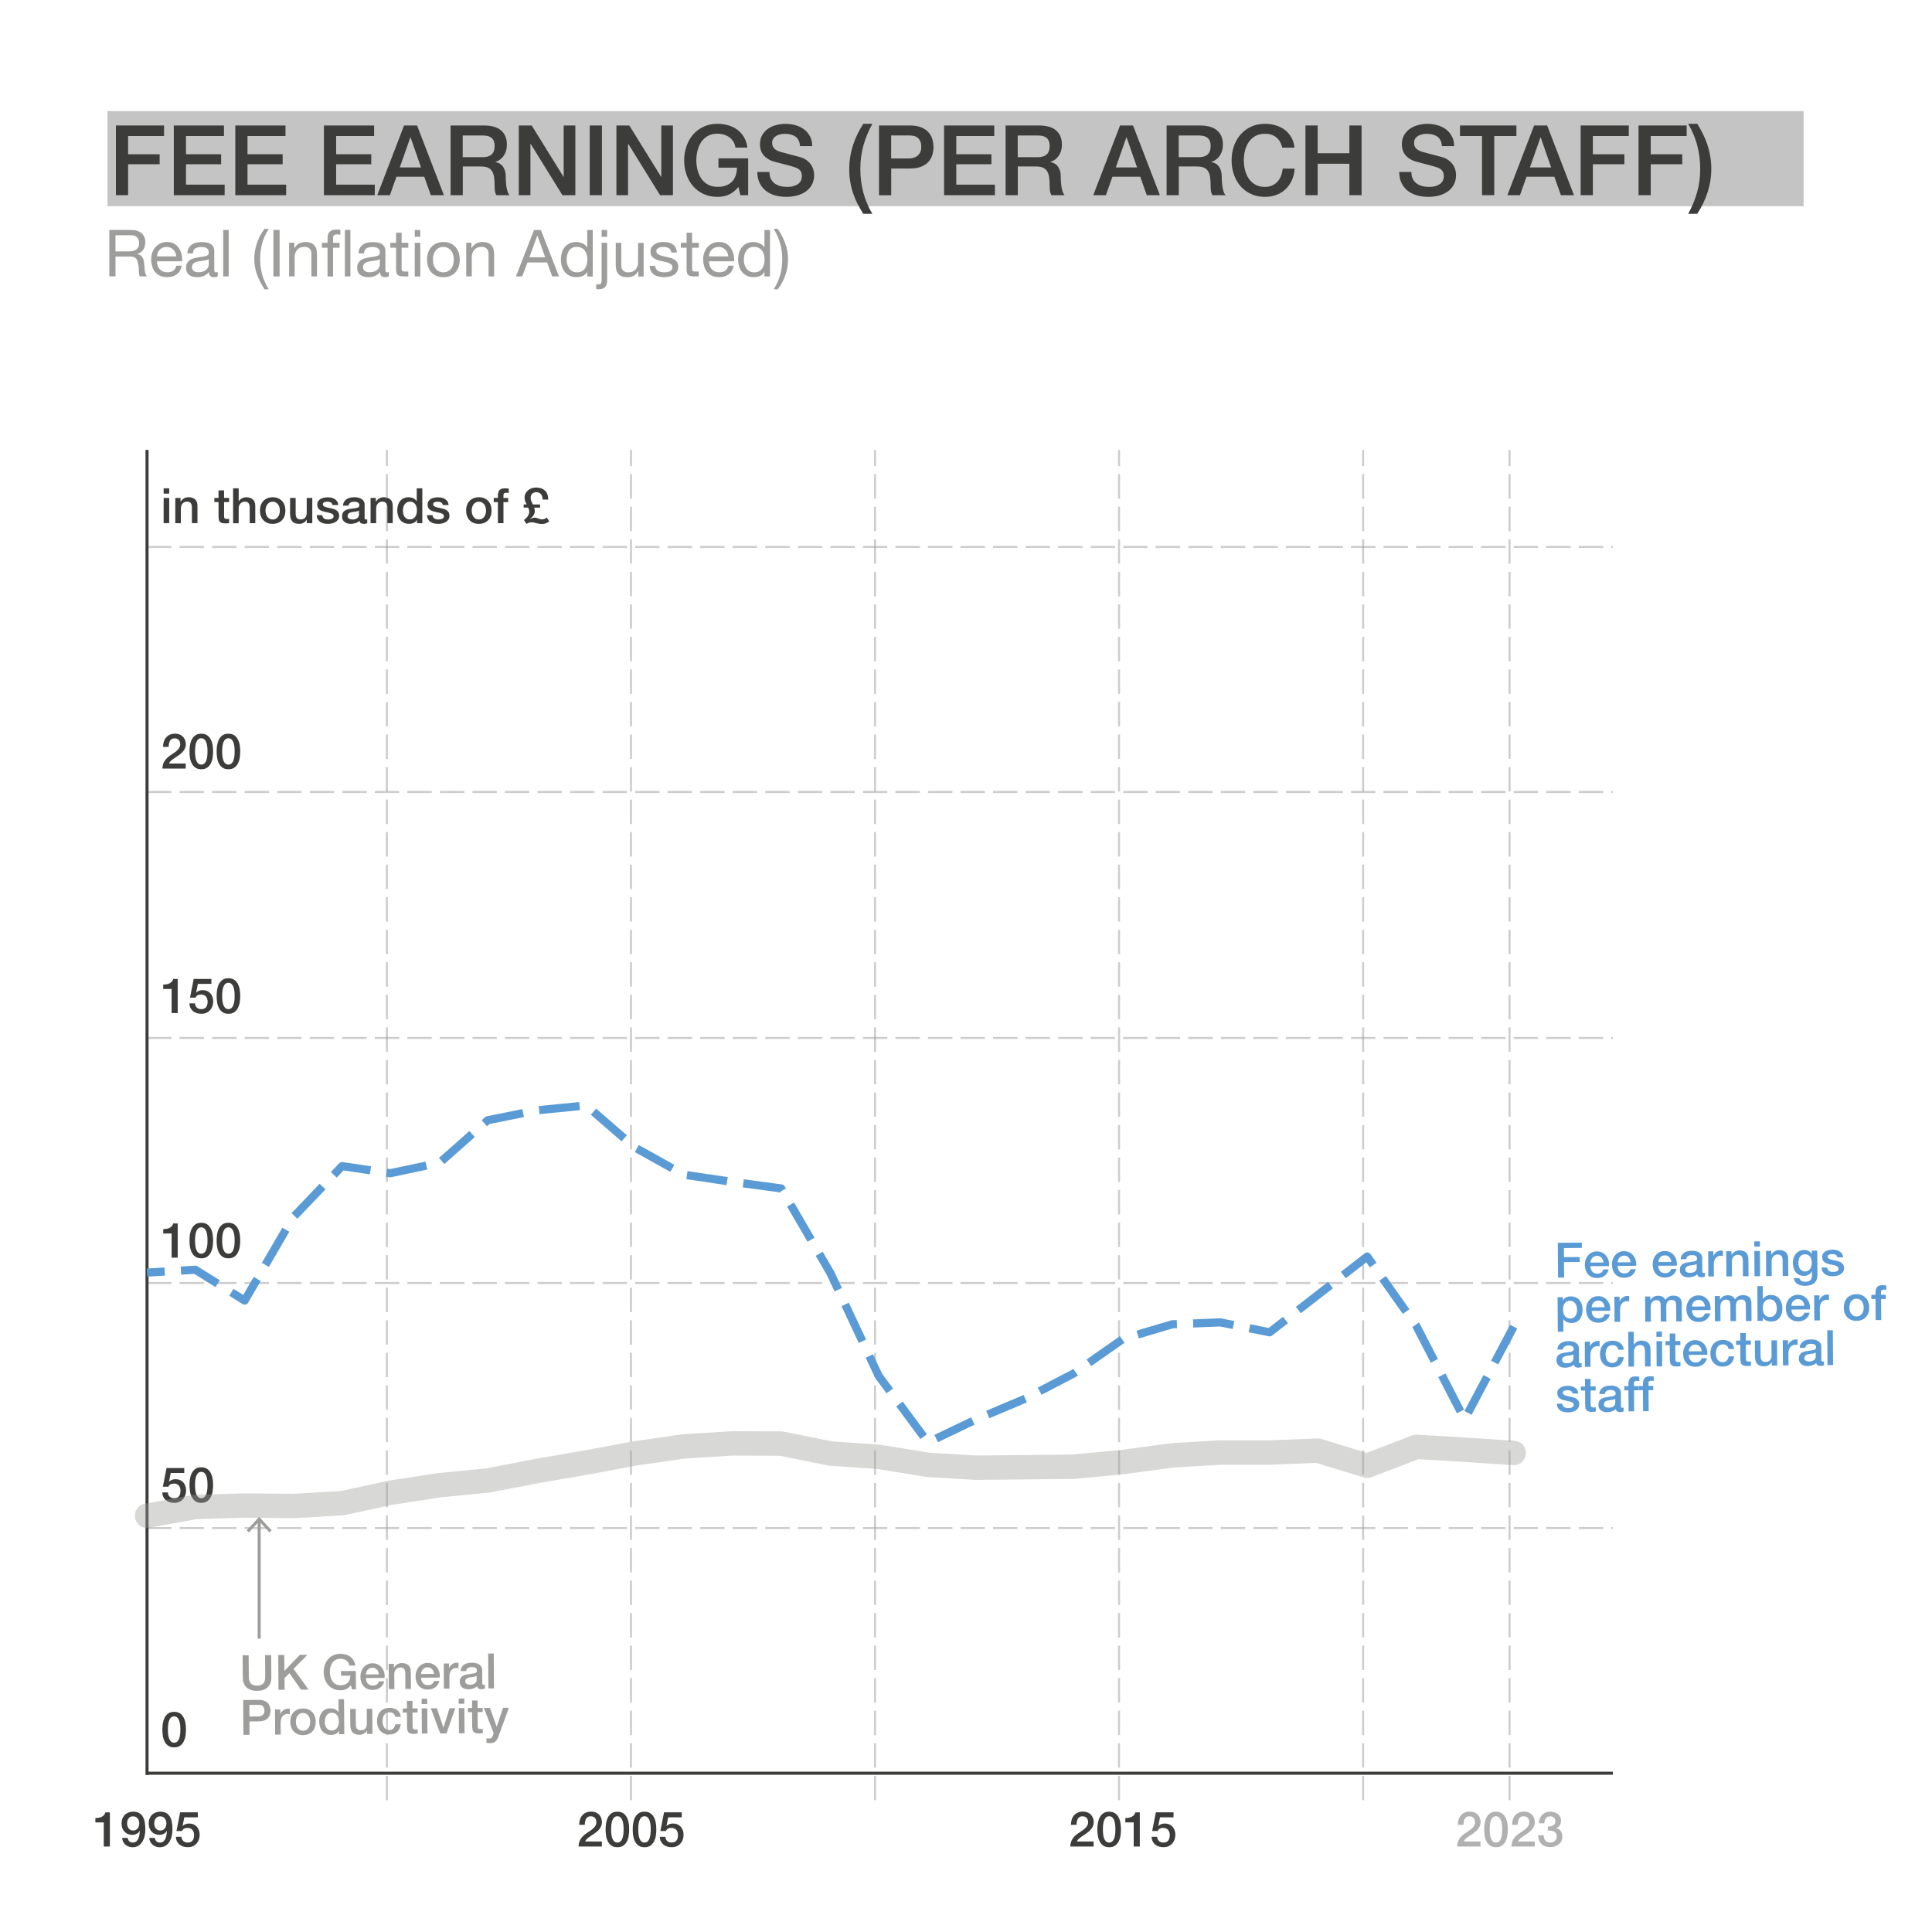 <?xml version="1.0" encoding="UTF-8"?>
<svg xmlns="http://www.w3.org/2000/svg" width="475" height="475" viewBox="0 0 475 475">
  <defs>
    <style>
      .cls-1, .cls-2, .cls-3, .cls-4, .cls-5, .cls-6 {
        fill: none;
      }

      .cls-7 {
        fill: #3c3c3b;
      }

      .cls-8 {
        isolation: isolate;
      }

      .cls-9 {
        fill: #c4c4c4;
      }

      .cls-10 {
        mix-blend-mode: multiply;
      }

      .cls-2 {
        stroke-linecap: round;
        stroke-width: 6px;
      }

      .cls-2, .cls-3 {
        stroke-linejoin: round;
      }

      .cls-2, .cls-4, .cls-6 {
        stroke: #9d9d9c;
      }

      .cls-2, .cls-11 {
        opacity: .4;
      }

      .cls-3 {
        stroke: #5b9bd5;
        stroke-dasharray: 10 4;
        stroke-width: 2px;
      }

      .cls-4, .cls-5 {
        stroke-width: .75px;
      }

      .cls-4, .cls-5, .cls-6 {
        stroke-miterlimit: 10;
      }

      .cls-5 {
        stroke: #3c3c3b;
      }

      .cls-6 {
        opacity: .5;
        stroke-dasharray: 6 2;
        stroke-width: .5px;
      }

      .cls-12 {
        fill: #5b9bd5;
      }

      .cls-13 {
        fill: #9d9d9c;
      }
    </style>
  </defs>
  <g class="cls-8">
    <g id="line_anno" data-name="line anno">
      <g>
        <rect class="cls-1" x="39.48" y="178.51" width="28.81" height="12.32"/>
        <path class="cls-7" d="M45.68,188.96h-5.74c0-.7.18-1.3.5-1.82.33-.52.78-.97,1.34-1.36.27-.2.56-.39.85-.58.3-.19.57-.39.82-.61.25-.22.45-.45.61-.7s.24-.54.25-.87c0-.15-.02-.31-.05-.49s-.11-.33-.21-.48c-.1-.15-.25-.27-.43-.37-.18-.1-.42-.15-.72-.15-.27,0-.5.05-.68.16-.18.11-.32.26-.43.44-.11.19-.19.41-.24.67-.05.26-.08.53-.09.83h-1.37c0-.46.06-.89.19-1.29.12-.4.31-.74.56-1.03.25-.29.55-.51.91-.68.36-.16.77-.25,1.24-.25.51,0,.94.08,1.28.25s.62.38.83.64.36.53.45.83c.09.3.13.59.13.86,0,.34-.05.64-.16.91-.1.27-.24.52-.42.75-.18.23-.38.44-.6.63-.22.19-.46.37-.7.54s-.48.33-.72.48c-.24.15-.46.3-.67.46-.2.15-.38.31-.53.47s-.26.34-.31.52h4.09v1.22Z"/>
        <path class="cls-7" d="M49.49,180.39c.6,0,1.09.14,1.47.41.38.28.68.63.89,1.06s.36.9.43,1.41c.08.51.11,1.01.11,1.49s-.04.98-.11,1.49-.22.98-.43,1.41-.51.78-.89,1.06-.87.41-1.47.41-1.09-.14-1.47-.41-.68-.63-.89-1.06-.36-.9-.43-1.41-.11-1.01-.11-1.49.04-.98.11-1.49c.08-.51.22-.98.43-1.41s.51-.78.89-1.06c.38-.28.87-.41,1.47-.41ZM49.49,187.98c.3,0,.54-.09.74-.26.2-.17.36-.4.47-.7s.2-.63.25-1.03c.05-.39.07-.81.07-1.25s-.02-.85-.07-1.24c-.05-.39-.13-.73-.25-1.03s-.27-.53-.47-.7-.45-.26-.74-.26-.55.09-.75.26-.35.41-.47.7c-.12.3-.2.64-.25,1.03-.05.39-.07.8-.07,1.24s.02.86.07,1.25c.05.39.13.73.25,1.03.12.29.27.52.47.7.2.17.45.26.75.26Z"/>
        <path class="cls-7" d="M56.16,180.39c.6,0,1.09.14,1.47.41.38.28.68.63.89,1.06s.36.9.43,1.41c.08.51.11,1.01.11,1.49s-.04.98-.11,1.49-.22.98-.43,1.41-.51.78-.89,1.06-.87.41-1.47.41-1.09-.14-1.47-.41-.68-.63-.89-1.06-.36-.9-.43-1.41-.11-1.01-.11-1.49.04-.98.11-1.49c.08-.51.22-.98.43-1.41s.51-.78.89-1.06c.38-.28.87-.41,1.47-.41ZM56.16,187.98c.3,0,.54-.09.74-.26.2-.17.36-.4.47-.7s.2-.63.25-1.03c.05-.39.07-.81.07-1.25s-.02-.85-.07-1.24c-.05-.39-.13-.73-.25-1.03s-.27-.53-.47-.7-.45-.26-.74-.26-.55.09-.75.26-.35.41-.47.7c-.12.3-.2.64-.25,1.03-.05.39-.07.8-.07,1.24s.02.86.07,1.25c.05.39.13.73.25,1.03.12.29.27.52.47.7.2.17.45.26.75.26Z"/>
      </g>
      <g>
        <rect class="cls-1" x="39.48" y="238.63" width="28.81" height="12.32"/>
        <path class="cls-7" d="M40.12,242.07c.29,0,.57-.02.84-.07.27-.05.52-.13.74-.24.22-.11.41-.26.56-.43.16-.18.26-.39.31-.65h1.12v8.4h-1.5v-5.93h-2.06v-1.08Z"/>
        <path class="cls-7" d="M47.63,240.68h4.34v1.22h-3.32l-.43,2.14.02.02c.18-.21.42-.37.7-.47.28-.11.57-.16.85-.16.42,0,.79.07,1.12.21.33.14.6.34.83.59.22.25.39.55.51.89s.17.72.17,1.12c0,.34-.05.68-.16,1.04-.11.36-.28.68-.52.97s-.54.53-.91.72c-.37.19-.81.28-1.32.28-.41,0-.79-.05-1.13-.16-.35-.11-.65-.27-.92-.49-.26-.22-.47-.48-.63-.8-.16-.32-.24-.69-.26-1.11h1.37c.04.46.2.81.47,1.05.27.24.63.37,1.08.37.29,0,.53-.05.73-.14.2-.1.36-.23.49-.4s.21-.36.26-.59c.05-.22.08-.46.08-.72,0-.23-.03-.45-.1-.67-.06-.21-.16-.4-.29-.56s-.29-.29-.5-.38c-.2-.1-.44-.14-.71-.14-.29,0-.56.05-.81.16-.25.11-.43.31-.55.61h-1.37l.9-4.6Z"/>
        <path class="cls-7" d="M56.16,240.51c.6,0,1.09.14,1.47.41.38.28.68.63.89,1.06s.36.9.43,1.41c.08.51.11,1.01.11,1.49s-.04.98-.11,1.49-.22.98-.43,1.41-.51.78-.89,1.06-.87.41-1.47.41-1.09-.14-1.47-.41-.68-.63-.89-1.06-.36-.9-.43-1.41-.11-1.01-.11-1.49.04-.98.11-1.49c.08-.51.22-.98.43-1.41s.51-.78.89-1.06c.38-.28.87-.41,1.47-.41ZM56.16,248.1c.3,0,.54-.09.74-.26.2-.17.36-.4.47-.7s.2-.63.25-1.03c.05-.39.07-.81.07-1.25s-.02-.85-.07-1.24c-.05-.39-.13-.73-.25-1.03s-.27-.53-.47-.7-.45-.26-.74-.26-.55.09-.75.26-.35.41-.47.7c-.12.3-.2.64-.25,1.03-.05.39-.07.8-.07,1.24s.02.86.07,1.25c.05.39.13.73.25,1.03.12.29.27.52.47.7.2.17.45.26.75.26Z"/>
      </g>
      <g>
        <rect class="cls-1" x="39.48" y="298.75" width="28.81" height="12.32"/>
        <path class="cls-7" d="M40.12,302.19c.29,0,.57-.02.84-.07.27-.05.52-.13.74-.24.22-.11.41-.26.56-.43.16-.18.26-.39.31-.65h1.12v8.4h-1.5v-5.93h-2.06v-1.08Z"/>
        <path class="cls-7" d="M49.49,300.63c.6,0,1.09.14,1.47.41.38.28.68.63.89,1.06s.36.9.43,1.41c.08.51.11,1.01.11,1.49s-.04.98-.11,1.49-.22.98-.43,1.41-.51.78-.89,1.06-.87.41-1.47.41-1.09-.14-1.47-.41-.68-.63-.89-1.06-.36-.9-.43-1.41-.11-1.01-.11-1.49.04-.98.11-1.49c.08-.51.22-.98.43-1.41s.51-.78.89-1.06c.38-.28.87-.41,1.47-.41ZM49.49,308.23c.3,0,.54-.09.74-.26.2-.17.36-.4.47-.7s.2-.63.25-1.03c.05-.39.07-.81.07-1.25s-.02-.85-.07-1.24c-.05-.39-.13-.73-.25-1.03s-.27-.53-.47-.7-.45-.26-.74-.26-.55.09-.75.26-.35.41-.47.7c-.12.3-.2.64-.25,1.03-.05.39-.07.8-.07,1.24s.02.86.07,1.25c.05.39.13.73.25,1.03.12.29.27.52.47.7.2.17.45.26.75.26Z"/>
        <path class="cls-7" d="M56.16,300.63c.6,0,1.09.14,1.47.41.38.28.68.63.89,1.06s.36.9.43,1.41c.08.51.11,1.01.11,1.49s-.04.98-.11,1.49-.22.98-.43,1.41-.51.78-.89,1.06-.87.41-1.47.41-1.09-.14-1.47-.41-.68-.63-.89-1.06-.36-.9-.43-1.41-.11-1.01-.11-1.49.04-.98.11-1.49c.08-.51.22-.98.43-1.41s.51-.78.89-1.06c.38-.28.87-.41,1.47-.41ZM56.16,308.23c.3,0,.54-.09.74-.26.2-.17.36-.4.47-.7s.2-.63.25-1.03c.05-.39.07-.81.07-1.25s-.02-.85-.07-1.24c-.05-.39-.13-.73-.25-1.03s-.27-.53-.47-.7-.45-.26-.74-.26-.55.09-.75.26-.35.41-.47.7c-.12.3-.2.64-.25,1.03-.05.39-.07.8-.07,1.24s.02.86.07,1.25c.05.39.13.73.25,1.03.12.29.27.52.47.7.2.17.45.26.75.26Z"/>
      </g>
      <g>
        <rect class="cls-1" x="39.48" y="358.87" width="28.81" height="12.32"/>
        <path class="cls-7" d="M40.96,360.92h4.34v1.22h-3.32l-.43,2.14.02.02c.18-.21.42-.37.7-.47.28-.11.57-.16.85-.16.42,0,.79.07,1.12.21.33.14.6.34.83.59.22.25.39.55.51.89s.17.72.17,1.12c0,.34-.05.68-.16,1.04-.11.36-.28.68-.52.97s-.54.53-.91.72c-.37.19-.81.28-1.32.28-.41,0-.79-.05-1.13-.16-.35-.11-.65-.27-.92-.49-.26-.22-.47-.48-.63-.8-.16-.32-.24-.69-.26-1.11h1.37c.04.46.2.81.47,1.05.27.24.63.37,1.08.37.29,0,.53-.05.73-.14.2-.1.36-.23.49-.4s.21-.36.26-.59c.05-.22.08-.46.08-.72,0-.23-.03-.45-.1-.67-.06-.21-.16-.4-.29-.56s-.29-.29-.5-.38c-.2-.1-.44-.14-.71-.14-.29,0-.56.05-.81.16-.25.11-.43.31-.55.61h-1.37l.9-4.6Z"/>
        <path class="cls-7" d="M49.49,360.75c.6,0,1.09.14,1.47.41.38.28.68.63.89,1.06s.36.9.43,1.41c.08.51.11,1.01.11,1.49s-.04.98-.11,1.49-.22.98-.43,1.41-.51.78-.89,1.06-.87.41-1.47.41-1.09-.14-1.47-.41-.68-.63-.89-1.06-.36-.9-.43-1.41-.11-1.01-.11-1.49.04-.98.11-1.49c.08-.51.22-.98.43-1.41s.51-.78.89-1.06c.38-.28.87-.41,1.47-.41ZM49.49,368.34c.3,0,.54-.09.74-.26.2-.17.36-.4.47-.7s.2-.63.25-1.03c.05-.39.07-.81.07-1.25s-.02-.85-.07-1.24c-.05-.39-.13-.73-.25-1.03s-.27-.53-.47-.7-.45-.26-.74-.26-.55.09-.75.26-.35.41-.47.7c-.12.3-.2.64-.25,1.03-.05.39-.07.8-.07,1.24s.02.86.07,1.25c.05.39.13.73.25,1.03.12.29.27.52.47.7.2.17.45.26.75.26Z"/>
      </g>
      <g>
        <rect class="cls-1" x="39.48" y="418.99" width="28.81" height="12.32"/>
        <path class="cls-7" d="M42.82,420.87c.6,0,1.09.14,1.47.41.38.28.68.63.89,1.06s.36.9.43,1.41c.08.51.11,1.01.11,1.49s-.04.98-.11,1.49-.22.98-.43,1.41-.51.78-.89,1.06-.87.41-1.47.41-1.09-.14-1.47-.41-.68-.63-.89-1.06-.36-.9-.43-1.41-.11-1.01-.11-1.49.04-.98.11-1.49c.08-.51.22-.98.43-1.41s.51-.78.89-1.06c.38-.28.87-.41,1.47-.41ZM42.82,428.46c.3,0,.54-.09.74-.26.2-.17.36-.4.47-.7s.2-.63.25-1.03c.05-.39.07-.81.07-1.25s-.02-.85-.07-1.24c-.05-.39-.13-.73-.25-1.03s-.27-.53-.47-.7-.45-.26-.74-.26-.55.09-.75.26-.35.41-.47.7c-.12.3-.2.64-.25,1.03-.05.39-.07.8-.07,1.24s.02.86.07,1.25c.05.39.13.73.25,1.03.12.29.27.52.47.7.2.17.45.26.75.26Z"/>
      </g>
      <g>
        <rect class="cls-1" x="18.1" y="443.54" width="36.1" height="12.32"/>
        <path class="cls-7" d="M23.44,446.98c.29,0,.57-.02.84-.07.27-.05.52-.13.74-.24.22-.11.41-.26.56-.43.16-.18.26-.39.31-.65h1.12v8.4h-1.5v-5.93h-2.06v-1.08Z"/>
        <path class="cls-7" d="M31.41,451.86c.03.34.15.62.37.83s.5.32.86.32.66-.1.88-.29c.22-.2.39-.44.51-.73s.2-.6.25-.94.08-.64.1-.92l-.02-.02c-.18.33-.44.58-.76.75-.32.17-.67.26-1.06.26s-.76-.07-1.09-.2c-.32-.14-.6-.33-.83-.57-.23-.24-.41-.54-.54-.89-.13-.35-.19-.74-.19-1.17,0-.41.06-.79.19-1.13s.32-.65.56-.91.55-.46.91-.61c.36-.14.77-.22,1.22-.22.59,0,1.08.11,1.46.34.38.23.69.54.91.94.22.4.37.86.46,1.4s.13,1.11.13,1.72c0,.5-.05,1.01-.16,1.52-.11.51-.29.98-.53,1.4-.25.42-.57.76-.98,1.03-.4.26-.9.4-1.49.4-.34,0-.65-.06-.95-.17-.3-.11-.56-.27-.79-.47-.23-.2-.41-.44-.56-.72-.14-.28-.22-.59-.24-.94h1.37ZM32.72,446.56c-.25,0-.46.05-.65.14-.18.09-.34.22-.46.38s-.21.34-.27.55c-.06.21-.09.42-.09.65s.03.45.09.67c.06.21.15.4.27.56.12.16.27.29.46.39.18.1.4.15.65.15s.48-.05.67-.14c.19-.1.35-.23.47-.39.12-.16.22-.35.28-.56s.1-.43.1-.67-.03-.44-.1-.65-.16-.39-.28-.55c-.12-.16-.28-.28-.47-.38-.19-.1-.42-.14-.67-.14Z"/>
        <path class="cls-7" d="M38.08,451.86c.03.34.15.62.37.83s.5.32.86.32.66-.1.88-.29c.22-.2.39-.44.51-.73s.2-.6.25-.94.08-.64.1-.92l-.02-.02c-.18.33-.44.58-.76.75-.32.17-.67.26-1.06.26s-.76-.07-1.09-.2c-.32-.14-.6-.33-.83-.57-.23-.24-.41-.54-.54-.89-.13-.35-.19-.74-.19-1.17,0-.41.06-.79.19-1.13s.32-.65.56-.91.55-.46.91-.61c.36-.14.77-.22,1.22-.22.59,0,1.08.11,1.46.34.38.23.69.54.91.94.22.4.37.86.46,1.4s.13,1.11.13,1.72c0,.5-.05,1.01-.16,1.52-.11.51-.29.98-.53,1.4-.25.42-.57.76-.98,1.03-.4.26-.9.4-1.49.4-.34,0-.65-.06-.95-.17-.3-.11-.56-.27-.79-.47-.23-.2-.41-.44-.56-.72-.14-.28-.22-.59-.24-.94h1.37ZM39.39,446.56c-.25,0-.46.05-.65.14-.18.09-.34.22-.46.38s-.21.34-.27.55c-.06.21-.09.42-.09.65s.03.45.09.67c.06.21.15.4.27.56.12.16.27.29.46.39.18.1.4.15.65.15s.48-.05.67-.14c.19-.1.35-.23.47-.39.12-.16.22-.35.28-.56s.1-.43.1-.67-.03-.44-.1-.65-.16-.39-.28-.55c-.12-.16-.28-.28-.47-.38-.19-.1-.42-.14-.67-.14Z"/>
        <path class="cls-7" d="M44.3,445.58h4.34v1.22h-3.32l-.43,2.14.02.02c.18-.21.42-.37.7-.47.28-.11.57-.16.85-.16.42,0,.79.07,1.12.21.33.14.6.34.83.59.22.25.39.55.51.89s.17.72.17,1.12c0,.34-.05.68-.16,1.04-.11.36-.28.68-.52.97s-.54.53-.91.72c-.37.19-.81.28-1.32.28-.41,0-.79-.05-1.13-.16-.35-.11-.65-.27-.92-.49-.26-.22-.47-.48-.63-.8-.16-.32-.24-.69-.26-1.11h1.37c.04.46.2.81.47,1.05.27.24.63.37,1.08.37.29,0,.53-.05.73-.14.2-.1.36-.23.49-.4s.21-.36.26-.59c.05-.22.08-.46.08-.72,0-.23-.03-.45-.1-.67-.06-.21-.16-.4-.29-.56s-.29-.29-.5-.38c-.2-.1-.44-.14-.71-.14-.29,0-.56.05-.81.16-.25.11-.43.31-.55.61h-1.37l.9-4.6Z"/>
      </g>
      <g>
        <rect class="cls-1" x="138.22" y="443.93" width="33.81" height="11.54"/>
        <path class="cls-7" d="M147.99,453.98h-5.74c0-.7.18-1.3.5-1.82.33-.52.78-.97,1.34-1.36.27-.2.56-.39.85-.58.3-.19.57-.39.82-.61.25-.22.45-.45.61-.7s.24-.54.25-.87c0-.15-.02-.31-.05-.49s-.11-.33-.21-.48c-.1-.15-.25-.27-.43-.37-.18-.1-.42-.15-.72-.15-.27,0-.5.05-.68.16-.18.11-.32.26-.43.44-.11.19-.19.41-.24.67-.05.26-.08.53-.09.83h-1.37c0-.46.06-.89.19-1.29.12-.4.31-.74.56-1.03.25-.29.55-.51.91-.68.36-.16.77-.25,1.24-.25.51,0,.94.08,1.28.25s.62.38.83.64.36.53.45.83c.09.3.13.59.13.86,0,.34-.05.64-.16.91-.1.27-.24.52-.42.75-.18.23-.38.44-.6.63-.22.19-.46.37-.7.54s-.48.33-.72.48c-.24.15-.46.3-.67.46-.2.15-.38.31-.53.47s-.26.34-.31.52h4.09v1.22Z"/>
        <path class="cls-7" d="M151.79,445.42c.6,0,1.09.14,1.47.41.38.28.68.63.89,1.06s.36.9.43,1.41c.08.51.11,1.01.11,1.49s-.04.98-.11,1.49-.22.98-.43,1.41-.51.78-.89,1.06-.87.41-1.47.41-1.09-.14-1.47-.41-.68-.63-.89-1.06-.36-.9-.43-1.41-.11-1.01-.11-1.49.04-.98.11-1.49c.08-.51.22-.98.43-1.41s.51-.78.89-1.06c.38-.28.87-.41,1.47-.41ZM151.79,453.01c.3,0,.54-.09.74-.26.2-.17.36-.4.47-.7s.2-.63.25-1.03c.05-.39.07-.81.07-1.25s-.02-.85-.07-1.24c-.05-.39-.13-.73-.25-1.03s-.27-.53-.47-.7-.45-.26-.74-.26-.55.09-.75.26-.35.41-.47.7c-.12.3-.2.64-.25,1.03-.05.39-.07.8-.07,1.24s.02.86.07,1.25c.05.39.13.73.25,1.03.12.29.27.52.47.7.2.17.45.26.75.26Z"/>
        <path class="cls-7" d="M158.46,445.42c.6,0,1.09.14,1.47.41.38.28.68.63.89,1.06s.36.9.43,1.41c.08.51.11,1.01.11,1.49s-.04.98-.11,1.49-.22.98-.43,1.41-.51.78-.89,1.06-.87.41-1.47.41-1.09-.14-1.47-.41-.68-.63-.89-1.06-.36-.9-.43-1.41-.11-1.01-.11-1.49.04-.98.11-1.49c.08-.51.22-.98.43-1.41s.51-.78.89-1.06c.38-.28.87-.41,1.47-.41ZM158.46,453.01c.3,0,.54-.09.74-.26.2-.17.36-.4.47-.7s.2-.63.25-1.03c.05-.39.07-.81.07-1.25s-.02-.85-.07-1.24c-.05-.39-.13-.73-.25-1.03s-.27-.53-.47-.7-.45-.26-.74-.26-.55.09-.75.26-.35.41-.47.7c-.12.3-.2.64-.25,1.03-.05.39-.07.8-.07,1.24s.02.86.07,1.25c.05.39.13.73.25,1.03.12.29.27.52.47.7.2.17.45.26.75.26Z"/>
        <path class="cls-7" d="M163.27,445.58h4.34v1.22h-3.32l-.43,2.14.02.02c.18-.21.42-.37.7-.47.28-.11.57-.16.85-.16.42,0,.79.07,1.12.21.33.14.6.34.83.59.22.25.39.55.51.89s.17.72.17,1.12c0,.34-.05.68-.16,1.04-.11.36-.28.68-.52.97s-.54.53-.91.72c-.37.19-.81.28-1.32.28-.41,0-.79-.05-1.13-.16-.35-.11-.65-.27-.92-.49-.26-.22-.47-.48-.63-.8-.16-.32-.24-.69-.26-1.11h1.37c.04.46.2.81.47,1.05.27.24.63.37,1.08.37.29,0,.53-.05.73-.14.2-.1.36-.23.49-.4s.21-.36.26-.59c.05-.22.08-.46.08-.72,0-.23-.03-.45-.1-.67-.06-.21-.16-.4-.29-.56s-.29-.29-.5-.38c-.2-.1-.44-.14-.71-.14-.29,0-.56.05-.81.16-.25.11-.43.31-.55.61h-1.37l.9-4.6Z"/>
      </g>
      <g>
        <rect class="cls-1" x="259.13" y="443.93" width="33.81" height="11.54"/>
        <path class="cls-7" d="M268.89,453.98h-5.74c0-.7.18-1.3.5-1.82.33-.52.78-.97,1.34-1.36.27-.2.56-.39.85-.58.3-.19.57-.39.82-.61s.45-.45.61-.7.24-.54.25-.87c0-.15-.02-.31-.05-.49-.04-.17-.11-.33-.21-.48-.1-.15-.25-.27-.43-.37-.18-.1-.42-.15-.72-.15-.27,0-.5.05-.68.16-.18.11-.32.26-.43.44-.11.19-.19.41-.24.67-.05.26-.08.53-.09.83h-1.37c0-.46.06-.89.19-1.29.12-.4.31-.74.56-1.03.25-.29.55-.51.91-.68.36-.16.77-.25,1.24-.25.51,0,.94.08,1.29.25s.62.38.83.64c.21.26.36.53.45.83.09.3.13.59.13.86,0,.34-.05.64-.16.91-.1.27-.24.52-.42.75-.18.23-.38.44-.6.63-.22.19-.46.37-.7.54s-.48.33-.72.48c-.24.15-.46.3-.67.46-.21.15-.38.31-.54.47s-.26.34-.31.52h4.09v1.22Z"/>
        <path class="cls-7" d="M272.7,445.42c.6,0,1.09.14,1.47.41.38.28.68.63.89,1.06.21.43.36.9.43,1.41.08.51.11,1.01.11,1.49s-.04.98-.11,1.49-.22.98-.43,1.41c-.21.43-.51.78-.89,1.06-.38.28-.87.41-1.47.41s-1.09-.14-1.47-.41c-.38-.28-.68-.63-.89-1.06-.21-.43-.36-.9-.43-1.41s-.12-1.01-.12-1.49.04-.98.12-1.49c.08-.51.22-.98.43-1.41.21-.43.51-.78.89-1.06.38-.28.87-.41,1.47-.41ZM272.7,453.01c.3,0,.54-.09.74-.26.2-.17.36-.4.47-.7.12-.29.2-.63.25-1.03.05-.39.07-.81.07-1.25s-.03-.85-.07-1.24c-.05-.39-.13-.73-.25-1.03-.12-.3-.27-.53-.47-.7-.2-.17-.45-.26-.74-.26s-.55.09-.75.26c-.2.17-.35.41-.47.7-.12.3-.2.64-.25,1.03-.05.39-.07.8-.07,1.24s.02.86.07,1.25c.05.39.13.73.25,1.03.12.29.27.52.47.7.2.17.45.26.75.26Z"/>
        <path class="cls-7" d="M276.67,446.98c.29,0,.57-.02.84-.07s.52-.13.74-.24c.22-.11.41-.26.56-.43.15-.18.26-.39.3-.65h1.12v8.4h-1.5v-5.93h-2.06v-1.08Z"/>
        <path class="cls-7" d="M284.18,445.58h4.34v1.22h-3.32l-.43,2.14.02.02c.18-.21.42-.37.7-.47.28-.11.56-.16.85-.16.42,0,.79.07,1.12.21.33.14.6.34.83.59.22.25.39.55.51.89.12.34.17.72.17,1.12,0,.34-.05.68-.16,1.04-.11.36-.28.68-.52.97s-.54.53-.91.72c-.37.19-.81.28-1.32.28-.41,0-.79-.05-1.13-.16-.35-.11-.65-.27-.92-.49-.26-.22-.47-.48-.63-.8-.15-.32-.24-.69-.26-1.11h1.37c.04.46.2.81.47,1.05.27.24.63.37,1.08.37.29,0,.53-.05.73-.14.2-.1.36-.23.49-.4.12-.17.21-.36.26-.59.05-.22.08-.46.08-.72,0-.23-.03-.45-.1-.67s-.16-.4-.29-.56c-.13-.16-.29-.29-.5-.38-.2-.1-.44-.14-.71-.14-.29,0-.56.05-.81.16-.25.11-.43.31-.54.61h-1.37l.9-4.6Z"/>
      </g>
      <g class="cls-11">
        <rect class="cls-1" x="354.23" y="443.93" width="33.81" height="11.54"/>
        <path class="cls-7" d="M364,453.98h-5.74c0-.7.18-1.3.5-1.82.33-.52.78-.97,1.35-1.36.27-.2.55-.39.85-.58.29-.19.57-.39.82-.61.25-.22.45-.45.61-.7s.24-.54.25-.87c0-.15-.02-.31-.05-.49-.04-.17-.11-.33-.21-.48-.11-.15-.25-.27-.43-.37-.19-.1-.43-.15-.72-.15-.27,0-.5.05-.68.16-.18.11-.32.26-.43.44-.11.19-.19.41-.24.67-.05.26-.08.53-.09.83h-1.37c0-.46.06-.89.19-1.29.12-.4.31-.74.56-1.03.25-.29.55-.51.91-.68s.77-.25,1.24-.25c.51,0,.94.08,1.28.25s.62.38.83.64c.21.26.36.53.45.83.09.3.13.59.13.86,0,.34-.05.64-.16.91-.1.27-.24.52-.42.75-.18.23-.38.44-.6.63-.22.19-.46.37-.7.54s-.48.33-.72.48c-.24.15-.46.3-.67.46-.2.15-.38.31-.53.47s-.26.34-.31.52h4.09v1.22Z"/>
        <path class="cls-7" d="M367.8,445.42c.6,0,1.09.14,1.47.41.38.28.68.63.89,1.06.21.43.36.9.43,1.41.08.51.12,1.01.12,1.49s-.04.98-.12,1.49-.22.98-.43,1.41c-.21.43-.51.78-.89,1.06-.38.28-.87.41-1.47.41s-1.09-.14-1.47-.41c-.38-.28-.68-.63-.89-1.06-.21-.43-.36-.9-.43-1.41s-.11-1.01-.11-1.49.04-.98.11-1.49c.08-.51.22-.98.43-1.41.21-.43.51-.78.89-1.06.38-.28.87-.41,1.47-.41ZM367.8,453.01c.29,0,.54-.09.74-.26.2-.17.36-.4.47-.7.12-.29.2-.63.25-1.03.05-.39.07-.81.07-1.25s-.02-.85-.07-1.24c-.05-.39-.13-.73-.25-1.03-.12-.3-.27-.53-.47-.7-.2-.17-.45-.26-.74-.26s-.55.09-.75.26c-.2.17-.35.41-.47.7s-.2.64-.25,1.03c-.05.39-.07.8-.07,1.24s.03.86.07,1.25c.05.39.13.73.25,1.03s.27.52.47.7c.2.17.45.26.75.26Z"/>
        <path class="cls-7" d="M377.34,453.98h-5.74c0-.7.18-1.3.5-1.82.33-.52.78-.97,1.35-1.36.27-.2.55-.39.85-.58.29-.19.57-.39.82-.61.25-.22.45-.45.61-.7s.24-.54.25-.87c0-.15-.02-.31-.05-.49-.04-.17-.11-.33-.21-.48-.11-.15-.25-.27-.43-.37-.19-.1-.43-.15-.72-.15-.27,0-.5.05-.68.16-.18.11-.32.26-.43.44-.11.19-.19.41-.24.67-.05.26-.08.53-.09.83h-1.37c0-.46.06-.89.19-1.29.12-.4.31-.74.56-1.03.25-.29.55-.51.91-.68s.77-.25,1.24-.25c.51,0,.94.08,1.28.25s.62.38.83.64c.21.26.36.53.45.83.09.3.13.59.13.86,0,.34-.05.64-.16.91-.1.27-.24.52-.42.75-.18.23-.38.44-.6.63-.22.19-.46.37-.7.54s-.48.33-.72.48c-.24.15-.46.3-.67.46-.2.15-.38.31-.53.47s-.26.34-.31.52h4.09v1.22Z"/>
        <path class="cls-7" d="M380.55,449.06c.22,0,.45,0,.67-.05.22-.04.42-.11.6-.21.18-.1.32-.24.43-.41s.16-.39.16-.65c0-.36-.12-.65-.37-.86-.24-.22-.56-.32-.94-.32-.24,0-.45.05-.62.14s-.32.23-.44.39c-.12.16-.2.35-.26.55-.05.2-.08.41-.07.63h-1.37c.02-.41.09-.79.23-1.13.13-.35.32-.65.56-.91.23-.26.52-.46.86-.6.34-.14.71-.22,1.14-.22.33,0,.65.05.97.14s.6.24.85.42.46.42.61.7c.15.28.23.61.23.98,0,.42-.1.79-.29,1.11s-.49.55-.9.69v.02c.48.1.85.33,1.12.71.27.38.4.84.4,1.39,0,.4-.08.76-.24,1.07-.16.32-.38.58-.65.8-.27.22-.59.39-.95.51-.36.12-.74.18-1.14.18-.49,0-.91-.07-1.28-.21-.36-.14-.67-.34-.91-.59s-.43-.56-.56-.92c-.13-.36-.2-.76-.21-1.2h1.37c-.02.51.11.94.38,1.28.27.34.67.51,1.21.51.46,0,.84-.13,1.14-.39.31-.26.46-.63.46-1.11,0-.33-.06-.59-.19-.78-.13-.19-.3-.34-.5-.44-.21-.1-.44-.16-.7-.19s-.53-.03-.8-.02v-1.02Z"/>
      </g>
      <g>
        <rect class="cls-1" x="39.48" y="118.19" width="188.92" height="12.32"/>
        <path class="cls-7" d="M40.23,120.06h1.37v1.3h-1.37v-1.3ZM40.23,122.42h1.37v6.2h-1.37v-6.2Z"/>
        <path class="cls-7" d="M43.09,122.42h1.3v.91l.02.02c.21-.34.48-.61.82-.81.34-.2.71-.29,1.12-.29.68,0,1.22.18,1.61.53.39.35.59.88.59,1.58v4.26h-1.37v-3.9c-.02-.49-.12-.84-.31-1.06-.19-.22-.49-.33-.9-.33-.23,0-.44.04-.62.13s-.34.2-.47.35c-.13.15-.23.32-.3.52-.07.2-.11.41-.11.64v3.66h-1.37v-6.2Z"/>
        <path class="cls-7" d="M52.69,122.42h1.03v-1.86h1.37v1.86h1.24v1.02h-1.24v3.31c0,.14,0,.27.02.37.01.1.04.19.08.26.04.07.11.13.2.16s.21.05.36.05c.1,0,.19,0,.29,0,.1,0,.19-.02.29-.04v1.06c-.15.02-.3.03-.44.05-.14.02-.29.02-.44.02-.36,0-.65-.03-.87-.1-.22-.07-.39-.17-.52-.3s-.21-.3-.25-.5-.07-.43-.08-.68v-3.66h-1.03v-1.02Z"/>
        <path class="cls-7" d="M57.31,120.06h1.37v3.18h.02c.17-.28.42-.51.75-.7.33-.19.7-.28,1.11-.28.68,0,1.22.18,1.61.53.39.35.59.88.59,1.58v4.26h-1.37v-3.9c-.02-.49-.12-.84-.31-1.06-.19-.22-.49-.33-.9-.33-.23,0-.44.04-.62.13s-.34.2-.47.35c-.13.15-.23.32-.3.52-.07.2-.11.41-.11.64v3.66h-1.37v-8.57Z"/>
        <path class="cls-7" d="M67.04,128.8c-.5,0-.94-.08-1.33-.25-.39-.16-.72-.39-.98-.68s-.47-.63-.61-1.03c-.14-.4-.21-.84-.21-1.32s.07-.91.21-1.31c.14-.4.34-.74.61-1.03s.6-.51.98-.68c.39-.16.83-.25,1.33-.25s.94.08,1.33.25c.39.16.72.39.98.68.27.29.47.63.61,1.03.14.4.21.84.21,1.31s-.07.92-.21,1.32c-.14.4-.34.74-.61,1.03-.27.29-.6.51-.98.68-.39.16-.83.25-1.33.25ZM67.04,127.72c.3,0,.57-.06.79-.19.22-.13.41-.3.55-.5.14-.21.25-.44.32-.7.07-.26.1-.53.1-.8s-.03-.53-.1-.79c-.07-.26-.17-.5-.32-.7-.14-.2-.33-.37-.55-.5-.22-.13-.49-.19-.79-.19s-.57.06-.79.19c-.22.13-.41.29-.55.5-.14.2-.25.44-.32.7-.07.26-.1.53-.1.79s.03.54.1.8c.07.26.17.49.32.7.14.21.33.38.55.5.22.13.49.19.79.19Z"/>
        <path class="cls-7" d="M76.76,128.63h-1.34v-.86h-.02c-.17.31-.42.56-.75.75-.33.19-.67.28-1.01.28-.82,0-1.41-.2-1.77-.61-.36-.4-.55-1.01-.55-1.83v-3.94h1.37v3.8c0,.54.1.93.31,1.15.21.22.5.34.88.34.29,0,.53-.04.72-.13s.35-.21.47-.35c.12-.15.21-.33.26-.53.05-.21.08-.43.08-.67v-3.6h1.37v6.2Z"/>
        <path class="cls-7" d="M79.23,126.64c.04.4.19.68.46.84.26.16.58.24.95.24.13,0,.27,0,.44-.03.16-.02.32-.06.46-.11.14-.06.26-.14.35-.25.09-.11.13-.25.13-.43,0-.18-.07-.32-.19-.43-.12-.11-.27-.2-.46-.27-.19-.07-.4-.13-.64-.17-.24-.05-.48-.1-.73-.16-.26-.06-.5-.12-.74-.2-.24-.08-.45-.19-.64-.32-.19-.14-.34-.31-.45-.52-.11-.21-.17-.47-.17-.79,0-.34.08-.62.25-.85.16-.23.37-.41.62-.55.25-.14.53-.24.84-.29.31-.06.6-.08.88-.08.32,0,.62.03.92.1.29.07.56.18.79.33.24.15.43.35.59.59.16.24.25.54.29.88h-1.43c-.06-.33-.21-.55-.45-.66-.24-.11-.51-.17-.81-.17-.1,0-.21,0-.34.02-.13.02-.26.05-.37.09s-.21.11-.29.19-.12.19-.12.33c0,.17.06.3.17.41.12.1.27.19.46.26.19.07.4.13.64.17.24.05.49.1.74.16.25.06.49.12.73.2s.45.19.64.32c.19.14.34.31.46.52.12.21.17.46.17.77,0,.37-.08.68-.25.94s-.39.46-.65.62c-.27.16-.57.28-.89.35-.33.07-.65.11-.97.11-.39,0-.75-.04-1.09-.13s-.62-.22-.86-.4c-.24-.18-.44-.4-.58-.67-.14-.27-.21-.59-.22-.95h1.37Z"/>
        <path class="cls-7" d="M89.63,127.25c0,.17.02.29.07.36.04.07.13.11.26.11h.14c.06,0,.12,0,.19-.02v.95s-.11.03-.19.05c-.08.02-.15.04-.23.05-.08.02-.16.03-.24.04-.08,0-.15.01-.2.01-.28,0-.51-.06-.7-.17-.18-.11-.3-.31-.36-.59-.27.26-.61.46-1,.58-.4.12-.78.18-1.15.18-.28,0-.55-.04-.8-.11-.26-.08-.48-.19-.68-.34-.2-.15-.35-.34-.47-.56-.12-.23-.17-.49-.17-.8,0-.38.07-.7.21-.94s.32-.43.55-.56c.23-.14.48-.23.77-.29.28-.06.57-.11.86-.14.25-.05.48-.08.71-.1.22-.02.42-.05.59-.1s.31-.12.41-.22c.1-.1.15-.25.15-.45,0-.18-.04-.32-.13-.43s-.19-.2-.31-.26c-.12-.06-.26-.1-.41-.12-.15-.02-.3-.03-.43-.03-.38,0-.7.08-.95.24-.25.16-.39.41-.42.74h-1.37c.02-.4.12-.73.29-1,.17-.26.38-.48.64-.64.26-.16.55-.27.88-.34.33-.06.66-.1,1.01-.1.3,0,.6.03.9.1.3.06.56.17.8.31.24.14.43.33.57.56.14.23.22.51.22.83v3.19ZM88.26,125.52c-.21.14-.46.22-.77.25-.3.03-.61.07-.91.13-.14.02-.28.06-.42.1-.14.04-.26.1-.36.18s-.19.18-.25.3c-.06.12-.09.27-.09.45,0,.15.04.28.13.38.09.1.19.19.32.25.12.06.26.1.41.13.15.02.28.04.4.04.15,0,.32-.02.49-.06s.34-.11.5-.2c.16-.1.29-.22.39-.37.1-.15.16-.33.16-.55v-1.02Z"/>
        <path class="cls-7" d="M91.1,122.42h1.3v.91l.02.02c.21-.34.48-.61.82-.81.34-.2.71-.29,1.12-.29.68,0,1.22.18,1.61.53.39.35.59.88.59,1.58v4.26h-1.37v-3.9c-.02-.49-.12-.84-.31-1.06-.19-.22-.49-.33-.9-.33-.23,0-.44.04-.62.13s-.34.2-.47.35c-.13.15-.23.32-.3.52-.07.2-.11.41-.11.64v3.66h-1.37v-6.2Z"/>
        <path class="cls-7" d="M103.83,128.63h-1.3v-.84h-.02c-.18.36-.45.62-.8.77-.35.16-.72.23-1.12.23-.49,0-.91-.09-1.28-.26s-.67-.41-.91-.7c-.24-.3-.42-.65-.54-1.05-.12-.4-.18-.84-.18-1.3,0-.56.08-1.04.23-1.45.15-.41.35-.74.61-1.01.25-.26.54-.46.86-.58s.65-.19.99-.19c.19,0,.39.02.59.05.2.04.39.09.58.17.18.08.35.18.51.31s.29.27.39.44h.02v-3.17h1.37v8.57ZM99.06,125.59c0,.26.03.52.1.78.07.26.17.48.31.68.14.2.32.36.53.48.22.12.47.18.77.18s.57-.06.79-.19.4-.3.54-.5c.14-.21.24-.44.31-.7.07-.26.1-.53.1-.8,0-.69-.15-1.22-.46-1.61-.31-.38-.73-.58-1.25-.58-.32,0-.59.07-.81.2s-.4.3-.54.52c-.14.21-.24.45-.3.72-.06.27-.09.54-.09.82Z"/>
        <path class="cls-7" d="M106.35,126.64c.04.4.19.68.46.84.26.16.58.24.95.24.13,0,.27,0,.44-.03.16-.02.32-.06.46-.11.14-.06.26-.14.35-.25.09-.11.13-.25.13-.43,0-.18-.07-.32-.19-.43-.12-.11-.27-.2-.46-.27-.19-.07-.4-.13-.64-.17-.24-.05-.48-.1-.73-.16-.26-.06-.5-.12-.74-.2-.24-.08-.45-.19-.64-.32-.19-.14-.34-.31-.45-.52-.11-.21-.17-.47-.17-.79,0-.34.08-.62.25-.85.16-.23.37-.41.62-.55.25-.14.53-.24.84-.29.31-.06.6-.08.88-.08.32,0,.62.03.92.1.29.07.56.18.79.33.24.15.43.35.59.59.16.24.25.54.29.88h-1.43c-.06-.33-.21-.55-.45-.66-.24-.11-.51-.17-.81-.17-.1,0-.21,0-.34.02-.13.02-.26.05-.37.09s-.21.11-.29.19-.12.19-.12.33c0,.17.06.3.17.41.12.1.27.19.46.26.19.07.4.13.64.17.24.05.49.1.74.16.25.06.49.12.73.2s.45.19.64.32c.19.14.34.31.46.52.12.21.17.46.17.77,0,.37-.08.68-.25.94s-.39.46-.65.62c-.27.16-.57.28-.89.35-.33.07-.65.11-.97.11-.39,0-.75-.04-1.09-.13s-.62-.22-.86-.4c-.24-.18-.44-.4-.58-.67-.14-.27-.21-.59-.22-.95h1.37Z"/>
        <path class="cls-7" d="M117.73,128.8c-.5,0-.94-.08-1.33-.25-.39-.16-.72-.39-.98-.68s-.47-.63-.61-1.03c-.14-.4-.21-.84-.21-1.32s.07-.91.21-1.31c.14-.4.34-.74.61-1.03s.6-.51.98-.68c.39-.16.83-.25,1.33-.25s.94.08,1.33.25c.39.16.72.39.98.68.27.29.47.63.61,1.03.14.4.21.84.21,1.31s-.07.92-.21,1.32c-.14.4-.34.74-.61,1.03-.27.29-.6.51-.98.68-.39.16-.83.25-1.33.25ZM117.73,127.72c.3,0,.57-.06.79-.19.22-.13.41-.3.55-.5.14-.21.25-.44.32-.7.07-.26.1-.53.1-.8s-.03-.53-.1-.79c-.07-.26-.17-.5-.32-.7-.14-.2-.33-.37-.55-.5-.22-.13-.49-.19-.79-.19s-.57.06-.79.19c-.22.13-.41.29-.55.5-.14.2-.25.44-.32.7-.07.26-.1.53-.1.79s.03.54.1.8c.07.26.17.49.32.7.14.21.33.38.55.5.22.13.49.19.79.19Z"/>
        <path class="cls-7" d="M121.39,122.42h1.02v-.52c0-.39.05-.71.14-.95.1-.24.22-.43.38-.56s.34-.22.55-.26.42-.07.64-.07c.44,0,.76.03.96.08v1.07c-.09-.02-.18-.04-.28-.05-.1-.01-.22-.02-.35-.02-.18,0-.34.04-.47.13-.13.09-.2.26-.2.52v.64h1.16v1.02h-1.16v5.18h-1.37v-5.18h-1.02v-1.02Z"/>
        <path class="cls-7" d="M128.77,124.02h.76c-.18-.22-.32-.49-.42-.8-.1-.31-.14-.61-.14-.89,0-.38.08-.72.24-1.02.16-.3.37-.56.64-.78.26-.22.56-.38.9-.5.34-.12.68-.17,1.03-.17.92,0,1.65.25,2.19.74.54.49.81,1.23.82,2.23h-1.37c-.02-.26-.05-.5-.11-.72-.06-.22-.15-.42-.28-.58-.12-.16-.29-.29-.49-.38s-.45-.14-.74-.14c-.37,0-.68.12-.94.36-.26.24-.39.59-.39,1.04,0,.28.06.56.18.85s.24.54.37.77h1.76v.78h-1.48c.13.24.19.51.19.8,0,.22-.03.42-.1.61-.06.19-.15.36-.26.53-.11.16-.24.31-.39.45-.15.14-.3.26-.46.38l.02.02c.18-.07.36-.14.54-.22.18-.07.36-.11.56-.11s.39.02.54.07c.15.04.3.09.43.14.14.06.27.11.41.15.14.04.3.07.48.07.22,0,.43-.04.62-.12s.37-.19.54-.34l.61.92c-.3.26-.6.43-.89.53-.29.1-.63.14-1.03.14-.19,0-.39-.02-.58-.07-.2-.04-.4-.08-.61-.11-.2-.06-.4-.12-.61-.17-.21-.05-.42-.07-.65-.07-.21,0-.42.04-.65.11-.22.07-.41.17-.56.3l-.64-.97c.14-.1.29-.22.45-.37.16-.15.3-.31.42-.48s.23-.35.31-.54c.08-.19.12-.37.12-.56,0-.21-.02-.4-.07-.59-.04-.18-.11-.36-.19-.52h-1.1v-.78Z"/>
      </g>
    </g>
    <g id="graph_lines" data-name="graph lines" class="cls-10">
      <line class="cls-6" x1="36.15" y1="255.19" x2="396.55" y2="255.19"/>
      <line class="cls-6" x1="36.15" y1="194.71" x2="396.55" y2="194.71"/>
      <line class="cls-6" x1="36.15" y1="134.47" x2="396.55" y2="134.47"/>
      <line class="cls-6" x1="36.15" y1="315.44" x2="396.55" y2="315.44"/>
      <line class="cls-6" x1="36.15" y1="375.69" x2="396.55" y2="375.69"/>
      <line class="cls-5" x1="36.15" y1="435.96" x2="396.55" y2="435.96"/>
      <line class="cls-5" x1="36.15" y1="436.41" x2="36.15" y2="110.61"/>
      <line class="cls-6" x1="335.14" y1="442.59" x2="335.14" y2="110.61"/>
      <line class="cls-6" x1="371.14" y1="442.59" x2="371.14" y2="110.61"/>
      <line class="cls-6" x1="275.13" y1="442.59" x2="275.13" y2="110.61"/>
      <line class="cls-6" x1="215.13" y1="442.59" x2="215.13" y2="110.61"/>
      <line class="cls-6" x1="155.13" y1="442.59" x2="155.13" y2="110.61"/>
      <line class="cls-6" x1="95.12" y1="442.59" x2="95.12" y2="110.61"/>
    </g>
    <g id="data_lines" data-name="data lines">
      <path class="cls-3" d="M372.15,326.16l-12.06,22.81-11.84-22.92-12.12-17.12-12.13,9.44-11.84,9.19-12.12-2.44-11.84.47-12.12,3.61-12.12,8.49-11.84,6.17-12.13,5.12-11.84,5.66-12.12-16.36-11.84-25.25-12.12-20.84-12.12-1.63-11.84-1.75-12.12-6.75-11.84-10.28-12.12,1.2-12.12,2.44-11.84,10.47-12.12,2.56-11.84-1.75-12.12,12.68-11.84,20.38-12.12-7.58-11.89.7"/>
      <path class="cls-2" d="M36.15,372.66l11.89-2.16,12.12-.35,11.84.12,12.12-.7,11.84-2.56,12.12-1.86,11.84-1.16,12.12-2.33,12.12-2.09,11.84-2.21,12.12-1.75,11.84-.74,12.12.05,12.12,2.44,11.84.81,12.12,1.98,11.84.7,12.13-.12,11.84-.12,12.12-1.16,12.12-1.63,11.84-.7h12.12l11.84-.47,12.13,3.72,12.12-4.65,11.84.7,12.06.81"/>
    </g>
    <g id="anno" class="cls-10">
      <g>
        <line class="cls-4" x1="63.72" y1="402.87" x2="63.72" y2="373.75"/>
        <polygon class="cls-13" points="66.78 376.24 66.23 376.75 63.72 374.04 61.2 376.75 60.65 376.24 63.72 372.94 66.78 376.24"/>
      </g>
      <g>
        <rect class="cls-1" x="58.96" y="406.69" width="80.85" height="40.39" transform="translate(-3.09 .73) rotate(-.42)"/>
        <path class="cls-13" d="M59.63,406.97h1.5s.04,4.98.04,4.98c0,.29.02.58.05.88.03.3.11.56.25.8.13.24.33.43.6.58.27.15.65.22,1.14.22.49,0,.87-.08,1.13-.24.27-.15.46-.35.6-.59.13-.24.21-.5.23-.8.03-.3.04-.59.04-.88l-.04-4.99h1.5s.04,5.47.04,5.47c0,.55-.08,1.03-.24,1.44-.17.41-.4.75-.71,1.03-.31.28-.67.49-1.1.63-.43.14-.91.21-1.44.21s-1.01-.06-1.44-.19c-.43-.13-.8-.34-1.11-.61-.31-.27-.55-.61-.72-1.02s-.26-.89-.26-1.44l-.04-5.48Z"/>
        <path class="cls-13" d="M68.39,406.91h1.5s.03,3.89.03,3.89l3.79-3.93h1.85s-3.39,3.43-3.39,3.43l3.7,5.12h-1.87s-2.84-4.06-2.84-4.06l-1.21,1.22.02,2.88h-1.5s-.06-8.56-.06-8.56Z"/>
        <path class="cls-13" d="M87.48,415.34h-.96s-.24-1-.24-1c-.4.46-.79.78-1.19.96-.4.18-.86.27-1.38.27-.64,0-1.21-.11-1.72-.34-.51-.23-.94-.55-1.3-.96-.36-.41-.63-.88-.82-1.42-.19-.54-.29-1.12-.29-1.74,0-.61.09-1.18.27-1.73.18-.54.45-1.02.8-1.43.35-.41.78-.74,1.28-.98s1.08-.37,1.72-.37c.46,0,.91.06,1.33.18s.8.3,1.13.54c.33.24.6.55.82.91.22.37.36.79.42,1.27h-1.46c-.04-.27-.13-.51-.26-.73-.13-.21-.3-.39-.5-.53-.2-.14-.43-.25-.67-.32-.25-.07-.51-.1-.78-.1-.46,0-.85.1-1.18.28-.33.19-.6.43-.81.74-.21.31-.36.66-.45,1.05-.1.39-.14.79-.14,1.2s.06.81.16,1.2c.1.39.26.74.47,1.05.21.31.48.55.82.73.33.18.73.27,1.18.27.38,0,.72-.05,1.02-.16.29-.11.54-.27.75-.47.2-.21.35-.46.46-.75.1-.3.16-.63.16-.99l-2.28.02v-1.14s3.64-.03,3.64-.03l.03,4.51Z"/>
        <path class="cls-13" d="M89.97,412.58c0,.24.04.47.11.7.07.22.17.42.31.59.14.17.31.3.52.4.21.1.46.15.75.14.4,0,.72-.09.96-.26s.42-.43.54-.78h1.3c-.07.33-.19.63-.37.89-.17.26-.38.49-.63.67s-.52.32-.83.41-.63.14-.96.14c-.49,0-.92-.07-1.3-.23s-.7-.38-.96-.67-.46-.63-.59-1.03c-.13-.4-.21-.84-.21-1.32,0-.44.06-.86.2-1.26.14-.4.33-.75.59-1.05.26-.3.57-.54.94-.72.37-.18.78-.27,1.25-.27.49,0,.93.1,1.32.3.39.2.71.47.97.8.26.33.45.72.57,1.15.12.44.15.88.1,1.35l-4.56.03ZM93.15,411.65c-.02-.22-.07-.42-.14-.62-.08-.2-.18-.37-.32-.52s-.29-.27-.48-.36-.4-.13-.63-.13c-.24,0-.46.04-.65.13-.19.09-.36.2-.5.35-.14.15-.25.32-.33.53-.08.2-.13.42-.13.65l3.19-.02Z"/>
        <path class="cls-13" d="M95.55,409.08h1.3s0,.9,0,.9l.03.02c.21-.35.47-.62.81-.82.33-.2.71-.3,1.11-.3.68,0,1.22.17,1.61.52.39.35.59.88.6,1.58l.03,4.26h-1.37s-.03-3.89-.03-3.89c-.02-.49-.13-.84-.32-1.06-.19-.22-.5-.33-.9-.32-.23,0-.44.04-.62.13-.18.09-.34.2-.46.35-.13.15-.23.32-.3.52-.07.2-.11.41-.1.64l.03,3.66h-1.37s-.04-6.19-.04-6.19Z"/>
        <path class="cls-13" d="M103.53,412.48c0,.24.04.47.11.7.07.22.17.42.31.59.14.17.31.3.52.4s.46.15.75.14c.4,0,.72-.09.96-.26.24-.17.42-.43.54-.78h1.3c-.07.33-.19.63-.37.89-.17.26-.38.49-.63.67-.25.18-.52.32-.83.42-.31.09-.63.14-.96.14-.49,0-.92-.07-1.3-.23-.38-.16-.7-.38-.96-.67s-.46-.63-.59-1.03c-.13-.4-.21-.84-.21-1.32,0-.44.06-.86.2-1.25.14-.4.33-.75.59-1.05.26-.3.57-.54.94-.72.37-.18.78-.27,1.25-.27.49,0,.93.1,1.32.3.39.2.71.47.97.8.26.33.45.72.57,1.15.12.43.15.88.1,1.35l-4.56.03ZM106.71,411.55c-.02-.21-.07-.42-.14-.62-.08-.2-.18-.37-.32-.52s-.29-.27-.48-.36c-.19-.09-.4-.13-.63-.13-.24,0-.46.04-.65.13-.19.08-.36.2-.5.35-.14.15-.25.32-.33.52-.08.2-.13.42-.13.65l3.19-.02Z"/>
        <path class="cls-13" d="M109.11,408.98h1.28s0,1.19,0,1.19h.02c.04-.17.11-.33.23-.49s.25-.31.42-.44c.16-.13.34-.24.54-.32.2-.08.4-.12.61-.12.16,0,.27,0,.33,0,.06,0,.12.02.19.02v1.32c-.09-.02-.19-.03-.29-.04-.1-.01-.2-.02-.29-.02-.23,0-.45.05-.65.14s-.38.23-.53.41c-.15.18-.27.4-.36.67-.09.27-.13.57-.12.91l.02,2.95h-1.37s-.04-6.19-.04-6.19Z"/>
        <path class="cls-13" d="M118.56,413.74c0,.17.02.29.07.36.04.07.13.11.26.11.04,0,.09,0,.14,0,.06,0,.12,0,.19-.02v.95s-.1.04-.18.06-.15.04-.23.06c-.08.02-.16.03-.24.04-.08,0-.15.01-.2.01-.28,0-.51-.05-.7-.16-.18-.11-.31-.3-.36-.58-.27.27-.6.46-1,.58-.4.12-.78.19-1.15.19-.28,0-.55-.03-.8-.11-.26-.07-.48-.18-.68-.33-.2-.15-.36-.33-.47-.56-.12-.23-.18-.49-.18-.8,0-.38.06-.7.2-.94.14-.24.32-.43.55-.57.23-.14.48-.24.77-.3.28-.06.57-.11.86-.14.25-.05.48-.09.71-.11.22-.02.42-.06.59-.11.17-.05.31-.12.41-.22.1-.1.15-.25.15-.45,0-.18-.04-.32-.13-.43-.08-.11-.19-.2-.31-.26-.12-.06-.26-.1-.42-.12-.15-.02-.3-.03-.43-.03-.38,0-.7.08-.95.25-.25.16-.39.41-.41.75h-1.37c.02-.39.11-.72.28-.99.17-.27.38-.48.64-.64.26-.16.55-.28.88-.34.33-.07.66-.1,1.01-.1.3,0,.61.03.9.09.3.06.56.16.8.31.24.14.43.33.57.55.14.23.22.5.22.83l.02,3.19ZM117.18,412.02c-.21.14-.46.22-.77.25-.3.03-.61.07-.91.13-.14.03-.28.06-.42.11s-.26.11-.36.18c-.1.08-.18.18-.24.3-.06.12-.09.28-.09.45,0,.15.05.28.13.38s.2.18.32.24c.12.06.26.1.41.12.15.02.28.03.4.03.15,0,.32-.02.49-.06.17-.04.34-.11.5-.21.16-.1.28-.22.39-.37.1-.15.15-.33.15-.55v-1.02Z"/>
        <path class="cls-13" d="M120.02,406.54h1.37s.06,8.56.06,8.56h-1.37s-.06-8.56-.06-8.56Z"/>
        <path class="cls-13" d="M59.8,417.97l3.78-.03c.61,0,1.1.08,1.49.25.39.17.68.39.89.65.21.26.35.55.43.86s.12.6.12.86-.03.55-.11.86c-.07.31-.21.59-.42.86s-.5.49-.88.66c-.38.17-.88.26-1.49.27l-2.28.02.02,3.29h-1.5s-.06-8.56-.06-8.56ZM61.33,422.02l2.2-.02c.17,0,.34-.03.51-.08.18-.05.34-.13.49-.24.15-.11.27-.25.36-.43.09-.18.14-.41.13-.68,0-.28-.04-.51-.12-.7-.08-.18-.19-.33-.33-.44-.14-.11-.29-.18-.47-.22-.18-.04-.36-.06-.56-.06l-2.22.02.02,2.83Z"/>
        <path class="cls-13" d="M67.63,420.28h1.28s0,1.19,0,1.19h.02c.04-.17.12-.33.23-.49.11-.16.25-.31.42-.44.16-.13.35-.24.54-.32.2-.08.4-.12.61-.12.16,0,.27,0,.33,0,.06,0,.12.02.19.02v1.32c-.09-.02-.18-.03-.29-.04-.1-.01-.2-.02-.29-.02-.23,0-.45.05-.65.14-.2.09-.38.23-.53.41-.15.18-.27.4-.36.67s-.13.57-.13.91l.02,2.95h-1.37s-.04-6.19-.04-6.19Z"/>
        <path class="cls-13" d="M74.53,426.6c-.5,0-.94-.08-1.33-.24-.39-.16-.72-.38-.99-.67s-.48-.63-.62-1.03c-.14-.4-.22-.84-.22-1.32,0-.47.06-.91.2-1.31.14-.4.34-.75.6-1.04s.59-.52.98-.68c.39-.17.83-.25,1.32-.26.5,0,.94.08,1.33.24.39.16.72.38.99.67.27.29.48.63.62,1.03.14.4.22.83.22,1.31,0,.48-.06.92-.2,1.32-.14.4-.34.75-.6,1.04-.27.29-.59.52-.98.68s-.83.25-1.32.26ZM74.52,425.52c.3,0,.57-.07.79-.2.22-.13.41-.3.55-.51.14-.21.25-.44.31-.7.07-.26.1-.53.1-.8,0-.26-.04-.53-.11-.79-.07-.26-.18-.5-.32-.7-.15-.2-.33-.37-.56-.49s-.49-.19-.79-.19c-.3,0-.57.07-.79.2-.22.13-.41.3-.55.5-.14.2-.25.44-.31.7-.07.27-.1.53-.1.79,0,.27.04.54.11.8.07.26.18.49.32.7.15.21.33.37.56.5.22.13.49.19.79.19Z"/>
        <path class="cls-13" d="M84.64,426.36h-1.3s0-.83,0-.83h-.02c-.18.36-.45.62-.8.78-.35.16-.72.24-1.11.24-.49,0-.92-.08-1.28-.25-.37-.17-.67-.4-.91-.7-.24-.29-.42-.64-.55-1.05-.12-.4-.19-.84-.19-1.3,0-.56.07-1.04.22-1.45.15-.41.35-.75.6-1.01.25-.27.54-.46.86-.59.32-.13.65-.19.99-.19.19,0,.39.02.59.05.2.04.39.09.58.17.18.08.35.18.51.3s.29.27.39.43h.02l-.02-3.17h1.37s.06,8.56.06,8.56ZM79.85,423.36c0,.26.04.52.11.78.07.26.17.48.32.68.14.2.32.36.54.48.22.12.47.18.77.17.3,0,.57-.07.78-.2.22-.13.4-.3.54-.51.14-.21.24-.44.31-.7.07-.26.1-.53.1-.8,0-.69-.16-1.22-.47-1.6-.31-.38-.73-.57-1.26-.57-.32,0-.59.07-.81.2-.22.13-.4.31-.54.52-.14.21-.24.45-.29.72-.06.27-.09.54-.08.82Z"/>
        <path class="cls-13" d="M91.58,426.31h-1.34s0-.85,0-.85h-.02c-.17.31-.41.57-.75.76-.33.19-.67.29-1.01.29-.82,0-1.41-.19-1.78-.59-.37-.4-.55-1.01-.56-1.83l-.03-3.94h1.37s.03,3.79.03,3.79c0,.54.11.93.32,1.15.21.22.5.33.88.33.29,0,.53-.05.72-.14.19-.09.35-.21.46-.36.12-.15.2-.33.25-.54s.08-.43.07-.67l-.03-3.6h1.37s.04,6.19.04,6.19Z"/>
        <path class="cls-13" d="M97.18,422.14c-.06-.38-.21-.67-.47-.87-.25-.19-.57-.29-.96-.29-.18,0-.36.03-.56.09-.2.06-.38.17-.55.34-.17.17-.3.4-.42.69-.11.29-.16.67-.16,1.15,0,.26.03.51.09.77.06.26.16.48.29.68.13.2.3.36.51.48.21.12.46.18.76.18.4,0,.73-.13.99-.38s.42-.6.48-1.05h1.37c-.12.8-.42,1.42-.9,1.85-.48.43-1.12.65-1.92.66-.49,0-.92-.08-1.29-.24-.37-.16-.69-.38-.95-.67s-.46-.62-.59-1.01c-.13-.39-.2-.81-.21-1.27,0-.46.06-.9.18-1.31.12-.41.31-.77.57-1.07.25-.3.57-.54.95-.71.38-.17.82-.26,1.34-.27.36,0,.7.04,1.03.13s.61.23.87.41c.25.18.46.41.62.69.16.28.26.61.3.99h-1.37Z"/>
        <path class="cls-13" d="M99.02,420.05h1.03s-.01-1.87-.01-1.87h1.37s.01,1.85.01,1.85h1.24s0,1.01,0,1.01h-1.24s.02,3.32.02,3.32c0,.14,0,.27.02.37.01.1.04.19.09.26.04.07.11.13.2.16.09.04.21.05.36.05.1,0,.19,0,.29,0,.1,0,.19-.02.29-.04v1.06c-.14.02-.29.03-.44.05-.14.02-.29.03-.44.03-.36,0-.65-.03-.87-.1-.22-.07-.39-.17-.52-.3s-.21-.3-.26-.5c-.04-.2-.07-.43-.08-.68l-.03-3.66h-1.03s0-1.01,0-1.01Z"/>
        <path class="cls-13" d="M103.66,417.66h1.37s0,1.29,0,1.29h-1.37s0-1.29,0-1.29ZM103.68,420.02h1.37s.04,6.19.04,6.19h-1.37s-.04-6.19-.04-6.19Z"/>
        <path class="cls-13" d="M105.92,420h1.49s1.61,4.74,1.61,4.74h.02l1.48-4.77h1.42s-2.17,6.21-2.17,6.21h-1.54s-2.3-6.18-2.3-6.18Z"/>
        <path class="cls-13" d="M112.78,417.59h1.37s0,1.29,0,1.29h-1.37s0-1.29,0-1.29ZM112.8,419.95h1.37s.04,6.19.04,6.19h-1.37s-.04-6.19-.04-6.19Z"/>
        <path class="cls-13" d="M115.03,419.94h1.03s-.01-1.87-.01-1.87h1.37s.01,1.85.01,1.85h1.24s0,1.01,0,1.01h-1.24s.02,3.32.02,3.32c0,.14,0,.27.02.37.01.1.04.19.09.26.04.07.11.12.2.16.09.04.21.05.36.05.1,0,.19,0,.29,0,.1,0,.19-.02.29-.04v1.06c-.14.02-.29.03-.44.05-.14.02-.29.03-.44.03-.36,0-.65-.03-.87-.1s-.39-.17-.52-.3-.21-.3-.26-.5c-.04-.2-.07-.43-.08-.68l-.03-3.66h-1.03s0-1.01,0-1.01Z"/>
        <path class="cls-13" d="M118.96,419.91h1.5s1.65,4.61,1.65,4.61h.02l1.54-4.64h1.43s-2.36,6.55-2.36,6.55c-.11.28-.22.55-.32.81-.11.26-.24.48-.39.68-.16.2-.35.35-.58.47s-.53.18-.89.18c-.32,0-.64-.02-.95-.07v-1.15c.1.01.21.03.32.05.1.02.21.03.32.03.16,0,.29-.02.4-.06.1-.04.19-.1.26-.18.07-.08.12-.17.17-.27.05-.11.09-.23.13-.36l.15-.48-2.4-6.16Z"/>
      </g>
      <g>
        <rect class="cls-1" x="382.27" y="305.23" width="89.22" height="51.53" transform="translate(-2.39 3.1) rotate(-.42)"/>
        <path class="cls-12" d="M383,305.55l5.91-.04v1.3s-4.41.03-4.41.03l.02,2.24,3.88-.03v1.22s-3.87.03-3.87.03l.03,3.8h-1.5s-.06-8.56-.06-8.56Z"/>
        <path class="cls-12" d="M391.03,311.31c0,.24.04.47.11.7.07.22.17.42.31.59s.31.3.52.4c.21.1.46.15.74.14.4,0,.72-.09.96-.26.24-.17.42-.43.54-.78h1.29c-.07.33-.19.63-.37.89-.17.27-.38.49-.63.67-.25.18-.52.32-.83.41-.31.09-.63.14-.96.14-.49,0-.92-.07-1.3-.23s-.7-.38-.96-.66c-.26-.29-.46-.63-.6-1.03-.13-.4-.2-.84-.21-1.32,0-.44.06-.86.2-1.26.14-.4.33-.75.59-1.05.26-.3.57-.54.94-.72.37-.18.78-.27,1.25-.27.49,0,.93.1,1.32.3.39.2.71.47.97.8.26.33.45.72.57,1.15.12.43.15.88.1,1.35l-4.56.03ZM394.22,310.39c-.02-.22-.07-.42-.14-.62-.08-.2-.18-.37-.31-.52s-.29-.27-.48-.36c-.19-.09-.4-.13-.63-.13-.24,0-.46.04-.65.13-.2.08-.36.2-.5.35-.14.15-.25.32-.33.53-.08.2-.13.42-.13.65l3.19-.02Z"/>
        <path class="cls-12" d="M397.7,311.26c0,.24.04.47.11.7.07.22.17.42.31.58s.31.3.52.4c.21.1.46.15.74.14.4,0,.72-.09.96-.26s.42-.43.54-.78h1.29c-.07.33-.19.63-.37.89s-.38.49-.63.67c-.25.18-.52.32-.83.41-.31.09-.63.14-.96.14-.49,0-.92-.07-1.3-.23-.38-.16-.7-.38-.96-.66-.26-.29-.46-.63-.6-1.03-.13-.4-.2-.84-.21-1.32,0-.44.06-.86.2-1.26.14-.4.33-.75.59-1.05.26-.3.57-.54.94-.72s.78-.27,1.25-.27c.49,0,.93.1,1.32.3.39.2.71.47.97.8.26.33.45.72.57,1.15.12.43.15.88.1,1.35l-4.56.03ZM400.89,310.34c-.02-.22-.07-.42-.14-.62-.08-.2-.18-.37-.31-.52s-.29-.27-.48-.36-.4-.13-.63-.13c-.24,0-.46.05-.65.13-.2.09-.36.2-.5.35-.14.15-.25.32-.33.52-.08.2-.13.42-.13.65l3.19-.02Z"/>
        <path class="cls-12" d="M407.71,311.19c0,.24.04.47.11.7.07.22.17.42.31.59s.31.3.52.4.46.15.74.14c.4,0,.72-.09.96-.26.24-.17.42-.43.54-.78h1.29c-.07.33-.19.63-.37.89-.17.26-.38.49-.63.67-.25.18-.52.32-.83.42-.31.09-.63.14-.96.14-.49,0-.92-.07-1.3-.23-.38-.16-.7-.38-.96-.66-.26-.29-.46-.63-.6-1.03-.13-.4-.2-.84-.21-1.32,0-.44.06-.86.2-1.25.14-.4.33-.75.59-1.05.26-.3.57-.54.94-.72.37-.18.78-.27,1.25-.27.49,0,.93.1,1.32.3.39.2.71.47.97.8.26.33.45.72.57,1.15.12.43.15.88.1,1.35l-4.56.03ZM410.9,310.27c-.02-.22-.07-.42-.14-.62-.08-.2-.18-.37-.31-.52s-.29-.27-.48-.36c-.19-.09-.4-.13-.63-.13-.24,0-.46.05-.65.13s-.36.2-.5.35c-.14.15-.25.32-.33.52-.08.2-.13.42-.13.65l3.19-.02Z"/>
        <path class="cls-12" d="M418.52,312.48c0,.17.02.29.07.36.04.07.13.11.26.11.04,0,.09,0,.14,0,.05,0,.12,0,.19-.03v.95s-.1.04-.18.06c-.08.02-.15.04-.23.05s-.16.03-.24.04c-.08,0-.15.01-.2.01-.28,0-.51-.05-.7-.16-.18-.11-.3-.31-.36-.58-.27.26-.6.46-1,.58s-.78.19-1.14.19c-.28,0-.55-.03-.8-.11-.26-.07-.48-.18-.68-.33-.2-.15-.36-.33-.47-.56-.12-.23-.18-.49-.18-.8,0-.38.06-.7.2-.94.14-.24.32-.43.55-.57.23-.14.48-.24.77-.3.28-.06.57-.11.86-.14.25-.05.48-.08.71-.11.22-.02.42-.06.59-.11s.31-.12.41-.22.15-.25.15-.45c0-.18-.04-.32-.13-.43-.08-.11-.19-.2-.31-.26-.12-.06-.26-.1-.42-.12-.15-.02-.29-.03-.43-.03-.38,0-.7.08-.95.25-.25.16-.39.41-.42.75h-1.37c.02-.39.12-.72.28-.99s.38-.48.64-.64c.26-.16.55-.28.88-.34.33-.07.66-.1,1.01-.1.3,0,.6.03.9.09.3.06.56.16.8.31.24.14.43.33.57.55.14.23.22.5.22.83l.02,3.19ZM417.14,310.76c-.21.14-.46.22-.77.25-.3.03-.61.07-.91.13-.14.03-.29.06-.42.11-.14.04-.26.11-.36.18-.1.08-.18.18-.24.3-.06.12-.09.28-.09.45,0,.15.05.28.13.38.09.1.2.19.32.24.12.06.26.1.41.12.15.02.28.03.4.03.15,0,.32-.02.49-.06s.34-.11.5-.21c.16-.1.29-.22.39-.37.1-.15.15-.33.15-.55v-1.02Z"/>
        <path class="cls-12" d="M419.96,307.65h1.29s0,1.19,0,1.19h.03c.04-.17.12-.33.23-.49.12-.16.25-.31.42-.44.16-.13.34-.24.54-.32.2-.08.4-.12.61-.12.16,0,.27,0,.33,0,.06,0,.12.02.19.02v1.32c-.09-.02-.19-.03-.29-.04s-.2-.02-.29-.02c-.23,0-.45.05-.65.14-.2.09-.38.23-.53.41-.15.18-.27.4-.36.67-.09.27-.13.57-.12.91l.02,2.95h-1.37s-.04-6.19-.04-6.19Z"/>
        <path class="cls-12" d="M424.4,307.62h1.3s0,.9,0,.9l.03.02c.21-.35.47-.62.81-.82.33-.2.71-.3,1.11-.3.68,0,1.22.17,1.61.52.39.35.59.88.6,1.58l.03,4.26h-1.37s-.03-3.89-.03-3.89c-.02-.49-.13-.84-.32-1.06-.19-.22-.49-.33-.9-.32-.23,0-.44.04-.62.13-.18.08-.34.2-.46.35-.13.15-.23.32-.3.52-.07.2-.11.41-.1.64l.03,3.66h-1.37s-.04-6.19-.04-6.19Z"/>
        <path class="cls-12" d="M431.31,305.2h1.37s0,1.29,0,1.29h-1.37s0-1.29,0-1.29ZM431.32,307.57h1.37s.04,6.19.04,6.19h-1.37s-.04-6.19-.04-6.19Z"/>
        <path class="cls-12" d="M434.18,307.54h1.3s0,.9,0,.9l.03.02c.21-.35.47-.62.81-.82.33-.2.71-.3,1.11-.3.68,0,1.22.17,1.61.52.39.35.59.88.6,1.58l.03,4.26h-1.37s-.03-3.89-.03-3.89c-.02-.49-.13-.84-.32-1.06-.19-.22-.49-.33-.9-.32-.23,0-.44.04-.62.13s-.34.2-.46.35c-.13.15-.23.32-.3.52-.07.2-.11.41-.1.64l.03,3.66h-1.37s-.04-6.19-.04-6.19Z"/>
        <path class="cls-12" d="M446.85,313.33c0,.94-.25,1.64-.77,2.1s-1.27.7-2.26.71c-.31,0-.62-.03-.94-.09-.32-.06-.61-.17-.87-.32-.26-.15-.48-.35-.66-.59-.18-.25-.28-.55-.32-.91h1.37c.04.18.11.34.21.46.1.12.21.21.35.28.13.07.28.11.44.13.16.02.33.03.5.03.55,0,.96-.14,1.21-.42.25-.27.38-.67.38-1.18v-.95h-.03c-.19.35-.45.61-.78.81-.33.2-.69.29-1.07.3-.5,0-.92-.08-1.27-.25-.35-.17-.64-.4-.87-.7-.23-.3-.4-.64-.51-1.03-.11-.39-.16-.81-.17-1.26,0-.42.06-.81.18-1.19.12-.38.31-.71.54-1,.24-.28.53-.51.88-.68.35-.17.74-.26,1.18-.26.39,0,.75.08,1.08.24.33.16.58.42.76.77h.02v-.85s1.36,0,1.36,0l.04,5.88ZM443.8,312.6c.3,0,.56-.07.77-.19s.38-.29.51-.5c.13-.21.23-.44.28-.7.06-.26.09-.52.08-.79,0-.26-.04-.52-.1-.77-.06-.25-.16-.47-.3-.66-.13-.19-.31-.34-.52-.45s-.47-.16-.76-.16c-.3,0-.56.07-.77.2-.21.13-.38.3-.5.5-.13.2-.22.44-.27.7-.05.26-.08.52-.08.78s.04.51.1.75c.07.24.17.46.3.65.13.19.3.35.51.46.21.12.45.18.74.17Z"/>
        <path class="cls-12" d="M449.24,311.65c.04.4.2.68.46.84.27.16.58.24.95.23.13,0,.27-.01.44-.03s.32-.06.46-.12c.14-.06.26-.14.35-.25.09-.11.13-.25.12-.43,0-.18-.07-.32-.2-.43-.12-.11-.27-.2-.46-.27-.19-.07-.4-.12-.64-.17-.24-.05-.48-.1-.73-.15-.26-.05-.5-.12-.74-.2s-.45-.19-.64-.32c-.19-.13-.34-.31-.45-.52s-.17-.47-.17-.79c0-.34.08-.62.24-.85.16-.23.37-.41.62-.56.25-.14.53-.24.84-.3.31-.06.6-.09.88-.09.32,0,.62.03.92.1.29.07.56.17.79.32s.44.35.59.59c.16.24.26.54.3.88h-1.43c-.07-.32-.22-.54-.46-.65s-.51-.16-.81-.16c-.1,0-.21,0-.34.03-.13.02-.26.05-.37.09s-.21.11-.29.19c-.08.08-.12.2-.12.33,0,.17.06.3.18.41.12.1.27.19.46.25.19.07.4.12.64.17.24.05.49.1.74.15.25.06.49.12.73.2s.46.19.64.32c.19.13.34.31.46.51.12.21.18.46.18.77,0,.37-.08.68-.24.94-.17.26-.38.47-.65.63s-.56.28-.89.35c-.33.07-.65.11-.97.12-.39,0-.75-.04-1.09-.12-.33-.08-.62-.22-.87-.4-.24-.18-.44-.4-.58-.67-.14-.27-.22-.58-.23-.95h1.37Z"/>
        <path class="cls-12" d="M382.94,318.92h1.3s0,.83,0,.83h.02c.19-.36.46-.62.8-.78.34-.16.71-.24,1.11-.24.49,0,.91.08,1.28.25s.67.4.91.7.42.65.55,1.05c.12.4.19.83.19,1.28,0,.42-.05.82-.15,1.21-.11.39-.27.74-.48,1.04-.22.3-.49.54-.83.73-.33.18-.73.27-1.19.28-.2,0-.4-.01-.6-.05-.2-.04-.39-.09-.58-.17-.18-.08-.35-.18-.51-.3-.16-.12-.29-.27-.39-.43h-.02l.02,3.1h-1.37s-.06-8.49-.06-8.49ZM387.74,321.99c0-.28-.04-.55-.12-.82-.07-.26-.18-.5-.33-.7-.14-.2-.32-.37-.54-.49-.22-.12-.46-.18-.74-.18-.58,0-1.01.21-1.3.61-.29.4-.43.94-.43,1.6,0,.31.04.6.12.87.08.27.19.5.35.69.15.19.34.34.55.45s.46.17.74.16c.31,0,.57-.07.79-.2.21-.13.39-.3.53-.5.14-.21.24-.44.3-.7.06-.26.09-.53.08-.8Z"/>
        <path class="cls-12" d="M391.33,322.31c0,.24.04.47.11.7.07.22.17.42.31.58.14.17.31.3.52.4s.46.15.75.14c.4,0,.72-.09.96-.26.24-.17.42-.43.54-.78h1.29c-.07.33-.19.63-.37.89-.17.26-.38.49-.63.67-.25.18-.52.32-.83.41-.31.09-.63.14-.96.14-.49,0-.92-.07-1.3-.23-.38-.16-.7-.38-.96-.66-.26-.29-.46-.63-.6-1.03-.13-.4-.2-.84-.21-1.32,0-.44.06-.86.2-1.25.14-.4.33-.75.59-1.05.26-.3.57-.54.94-.72.37-.18.78-.27,1.25-.27.49,0,.93.1,1.32.3.39.2.71.47.97.8.26.33.45.72.56,1.15.12.43.15.88.1,1.35l-4.56.03ZM394.51,321.39c-.02-.22-.07-.42-.14-.62-.08-.2-.18-.37-.32-.52s-.29-.27-.48-.36c-.19-.09-.4-.13-.63-.13-.24,0-.46.05-.65.13-.19.08-.36.2-.5.35-.14.15-.25.32-.33.52-.08.2-.13.42-.13.65l3.19-.02Z"/>
        <path class="cls-12" d="M396.9,318.81h1.29s0,1.19,0,1.19h.03c.04-.17.11-.33.23-.49s.25-.31.42-.44c.16-.13.34-.24.54-.32.2-.08.4-.12.61-.12.16,0,.27,0,.33,0,.06,0,.12.02.19.02v1.32c-.09-.02-.19-.03-.29-.04-.1-.01-.2-.02-.29-.02-.23,0-.45.05-.65.14s-.38.23-.53.41c-.15.18-.27.4-.36.67s-.13.57-.12.91l.02,2.95h-1.37s-.04-6.19-.04-6.19Z"/>
        <path class="cls-12" d="M404.46,318.76h1.29s0,.85,0,.85h.04c.1-.15.21-.29.33-.42s.25-.24.4-.33c.15-.09.32-.16.51-.21.19-.05.41-.08.66-.08.38,0,.73.08,1.05.24.33.17.56.42.7.78.23-.32.5-.58.8-.76.3-.19.68-.28,1.14-.29.66,0,1.17.15,1.53.47.37.32.55.85.56,1.6l.03,4.28h-1.37s-.03-3.61-.03-3.61c0-.25-.01-.47-.03-.68s-.06-.38-.14-.53c-.08-.15-.19-.26-.35-.34s-.36-.12-.62-.12c-.46,0-.8.15-1,.44-.21.29-.31.7-.3,1.23l.03,3.64h-1.37s-.03-3.97-.03-3.97c0-.43-.08-.76-.24-.98-.16-.22-.44-.33-.86-.32-.18,0-.35.04-.51.11-.16.07-.31.18-.43.31-.12.14-.22.31-.3.51-.07.2-.11.43-.11.69l.03,3.68h-1.37s-.04-6.19-.04-6.19Z"/>
        <path class="cls-12" d="M416,322.13c0,.24.04.47.11.7.07.22.17.42.31.58s.31.3.52.4c.21.1.46.15.74.14.4,0,.72-.09.96-.26.24-.17.42-.43.54-.78h1.29c-.07.33-.19.63-.37.89-.17.26-.38.49-.63.67-.25.18-.52.32-.83.41s-.63.14-.96.14c-.49,0-.92-.07-1.3-.23-.38-.16-.7-.38-.96-.67s-.46-.63-.6-1.03c-.13-.4-.21-.84-.21-1.32,0-.44.06-.86.2-1.25.14-.4.34-.75.59-1.05s.57-.54.94-.72c.37-.18.78-.27,1.25-.27.49,0,.93.1,1.32.3.39.2.71.47.97.8.26.33.45.72.56,1.15.12.43.15.88.1,1.35l-4.56.03ZM419.18,321.21c-.02-.22-.07-.42-.14-.62-.08-.2-.18-.37-.32-.52s-.29-.27-.48-.36c-.19-.09-.4-.13-.63-.13-.24,0-.46.05-.65.13-.2.09-.36.2-.5.35-.14.15-.25.32-.33.52-.08.2-.13.42-.13.65l3.19-.02Z"/>
        <path class="cls-12" d="M421.57,318.64h1.3s0,.85,0,.85h.04c.1-.15.21-.29.33-.42.12-.13.25-.24.4-.33.15-.09.32-.16.51-.21.19-.05.41-.08.66-.08.38,0,.73.08,1.05.24s.56.42.7.78c.23-.32.5-.58.8-.76.3-.19.68-.28,1.14-.29.66,0,1.17.15,1.54.47.37.32.55.85.56,1.6l.03,4.28h-1.37s-.03-3.61-.03-3.61c0-.25-.01-.47-.03-.68-.02-.2-.07-.38-.14-.53-.08-.15-.19-.26-.35-.34-.15-.08-.36-.12-.62-.12-.46,0-.8.15-1,.44-.21.29-.31.7-.3,1.23l.03,3.64h-1.37s-.03-3.97-.03-3.97c0-.43-.08-.76-.24-.98-.16-.22-.45-.33-.86-.32-.18,0-.35.04-.51.11-.16.07-.3.18-.43.32s-.22.3-.3.51c-.07.2-.11.43-.11.69l.03,3.68h-1.37s-.04-6.19-.04-6.19Z"/>
        <path class="cls-12" d="M432.03,316.2h1.37s.02,3.16.02,3.16h.03c.09-.15.21-.29.34-.41.13-.12.29-.22.45-.31.16-.08.34-.15.52-.2s.36-.07.53-.07c.49,0,.91.08,1.28.25s.67.4.91.7.42.65.55,1.05c.12.4.19.83.19,1.28,0,.42-.05.82-.15,1.21-.11.39-.27.74-.48,1.04-.22.3-.49.54-.83.73-.33.18-.73.27-1.19.28-.21,0-.42,0-.63-.04-.21-.03-.41-.08-.61-.16-.19-.08-.37-.18-.52-.31-.16-.13-.29-.29-.39-.5h-.02s0,.85,0,.85h-1.29s-.06-8.56-.06-8.56ZM436.85,321.63c0-.28-.04-.55-.12-.82-.07-.26-.18-.5-.33-.7-.14-.2-.32-.37-.54-.49-.22-.12-.46-.18-.74-.18-.58,0-1.01.21-1.3.61-.29.4-.43.94-.43,1.6,0,.31.04.6.12.87.08.27.19.5.35.69.15.19.34.34.55.45.21.11.46.17.74.16.31,0,.57-.07.79-.2.21-.13.39-.3.53-.5.14-.21.24-.44.3-.7.06-.26.09-.53.08-.8Z"/>
        <path class="cls-12" d="M440.44,321.96c0,.24.04.47.11.7.07.22.17.42.31.59.14.17.31.3.52.4s.46.15.75.14c.4,0,.72-.09.96-.26.24-.17.42-.43.54-.78h1.29c-.07.33-.19.63-.37.89-.17.26-.38.49-.63.67-.25.18-.52.32-.83.42-.31.09-.63.14-.96.14-.49,0-.92-.07-1.3-.23-.38-.16-.7-.38-.96-.67-.26-.29-.46-.63-.6-1.03-.13-.4-.2-.84-.21-1.32,0-.44.06-.86.2-1.25.14-.4.33-.75.59-1.05.26-.3.57-.54.94-.72.37-.18.78-.27,1.25-.27.49,0,.93.1,1.32.3.39.2.71.47.97.8.26.33.45.72.56,1.15.12.43.15.88.1,1.35l-4.56.03ZM443.62,321.03c-.02-.21-.07-.42-.14-.62-.08-.2-.18-.37-.32-.52s-.29-.27-.48-.36c-.19-.09-.4-.13-.63-.13-.24,0-.46.04-.65.13-.19.08-.36.2-.5.35-.14.15-.25.32-.33.52-.08.2-.13.42-.13.65l3.19-.02Z"/>
        <path class="cls-12" d="M446.02,318.46h1.29s0,1.19,0,1.19h.03c.04-.17.11-.33.23-.49s.25-.31.42-.44c.16-.13.34-.24.54-.32s.4-.12.61-.12c.16,0,.27,0,.33,0,.06,0,.12.02.19.02v1.32c-.09-.02-.19-.03-.29-.04-.1-.01-.2-.02-.29-.02-.23,0-.45.05-.65.14s-.38.23-.53.41c-.15.18-.27.4-.36.67-.09.27-.13.57-.12.91l.02,2.95h-1.37s-.04-6.19-.04-6.19Z"/>
        <path class="cls-12" d="M456.47,324.75c-.5,0-.94-.08-1.33-.24s-.72-.38-.99-.67-.48-.63-.62-1.03c-.14-.4-.21-.84-.22-1.32,0-.47.06-.91.2-1.31s.34-.75.6-1.04.59-.52.98-.69c.39-.17.83-.25,1.32-.26.49,0,.94.08,1.33.24.39.16.72.38.99.67.27.29.48.63.62,1.03s.22.83.22,1.31c0,.48-.06.92-.2,1.32-.14.4-.34.75-.61,1.04s-.59.52-.98.69-.83.25-1.32.25ZM456.46,323.67c.3,0,.57-.07.79-.2.22-.13.4-.3.55-.51.14-.21.25-.44.31-.7s.1-.53.1-.8c0-.26-.04-.53-.11-.79-.07-.26-.18-.5-.32-.7-.15-.2-.33-.37-.56-.49-.22-.13-.49-.19-.79-.19-.3,0-.57.07-.79.2-.22.13-.41.3-.55.5-.14.2-.25.44-.31.7s-.1.53-.1.79c0,.27.04.54.11.8.07.26.18.49.32.7.15.21.33.38.56.5.22.13.49.19.79.19Z"/>
        <path class="cls-12" d="M460.08,318.36h1.02s0-.52,0-.52c0-.39.04-.71.14-.96.09-.25.22-.43.38-.57.16-.13.34-.22.54-.27.2-.05.42-.07.64-.07.44,0,.76.02.96.08v1.07c-.08-.02-.17-.04-.27-.05-.1-.01-.22-.02-.36-.02-.18,0-.34.05-.47.13-.13.09-.2.26-.19.52v.64s1.17,0,1.17,0v1.02s-1.16,0-1.16,0l.04,5.18h-1.37s-.04-5.17-.04-5.17h-1.02s0-1.01,0-1.01Z"/>
        <path class="cls-12" d="M388.21,334.7c0,.17.02.29.07.36.04.07.13.11.26.11.04,0,.09,0,.14,0,.06,0,.12,0,.19-.03v.95s-.1.04-.18.06c-.08.02-.15.04-.23.05s-.16.03-.24.04c-.08,0-.15.01-.21.01-.28,0-.51-.05-.7-.16-.18-.11-.3-.31-.36-.59-.27.27-.6.46-1,.58-.4.12-.78.19-1.15.19-.28,0-.55-.03-.8-.11-.26-.07-.48-.18-.68-.33-.2-.15-.35-.33-.47-.56-.12-.23-.18-.49-.18-.8,0-.38.07-.7.2-.94.14-.24.32-.43.55-.57s.48-.24.77-.3c.28-.06.57-.11.86-.14.25-.05.48-.08.71-.11.22-.02.42-.06.59-.11.17-.05.31-.12.41-.22.1-.1.15-.25.14-.45,0-.18-.04-.32-.13-.43-.08-.11-.19-.2-.31-.25-.12-.06-.26-.1-.41-.12-.15-.02-.3-.03-.43-.03-.38,0-.7.08-.95.25s-.38.41-.41.75h-1.37c.02-.39.12-.72.28-.99.17-.27.38-.48.64-.64.26-.16.55-.28.88-.34.33-.07.66-.1,1.01-.1.3,0,.6.03.9.09.3.06.56.16.8.31.24.14.43.33.57.55.14.23.22.5.22.83l.02,3.19ZM386.83,332.98c-.21.14-.46.22-.76.25-.3.03-.61.07-.91.13-.14.03-.28.06-.42.11-.14.04-.26.11-.36.18-.1.08-.19.18-.24.3-.06.12-.09.28-.09.45,0,.15.04.28.13.38.09.1.2.18.32.24.12.06.26.1.41.12.15.02.28.03.4.03.15,0,.32-.02.49-.06s.34-.11.5-.21c.16-.1.29-.22.39-.37.1-.15.15-.33.15-.55v-1.02Z"/>
        <path class="cls-12" d="M389.65,329.87h1.28s0,1.19,0,1.19h.02c.04-.17.12-.33.23-.49s.25-.31.42-.44c.16-.13.35-.24.54-.32.2-.08.4-.12.61-.12.16,0,.27,0,.33,0,.06,0,.12.02.19.02v1.32c-.09-.02-.18-.03-.29-.04-.1-.01-.2-.02-.29-.02-.23,0-.45.05-.65.14-.21.09-.38.23-.53.41-.15.18-.27.4-.36.67-.09.27-.13.57-.13.91l.02,2.95h-1.37s-.04-6.19-.04-6.19Z"/>
        <path class="cls-12" d="M397.86,331.88c-.06-.38-.21-.67-.47-.87-.25-.19-.57-.29-.96-.29-.18,0-.37.03-.56.09-.2.06-.38.17-.55.34-.17.17-.3.39-.42.69-.11.29-.16.67-.16,1.15,0,.26.03.51.09.77.06.25.16.48.29.68.13.2.3.36.51.48.21.12.46.18.76.18.4,0,.73-.13.99-.38s.42-.6.48-1.05h1.37c-.12.8-.42,1.42-.9,1.85-.48.43-1.12.65-1.92.66-.49,0-.92-.08-1.29-.24-.38-.16-.69-.38-.95-.67s-.46-.62-.59-1.01c-.13-.39-.2-.81-.21-1.27,0-.46.06-.9.18-1.31s.31-.76.57-1.07c.25-.3.57-.54.95-.71.38-.17.82-.26,1.34-.27.36,0,.7.04,1.03.13.33.09.62.23.87.41.25.18.46.41.62.69s.26.61.3.99h-1.37Z"/>
        <path class="cls-12" d="M400.31,327.43h1.37s.02,3.17.02,3.17h.03c.17-.28.41-.52.74-.71.33-.19.7-.29,1.11-.29.68,0,1.22.17,1.61.52.39.35.59.88.6,1.58l.03,4.26h-1.37s-.03-3.89-.03-3.89c-.02-.49-.12-.84-.32-1.06s-.49-.33-.9-.32c-.23,0-.44.04-.62.13-.18.09-.34.2-.47.35-.12.15-.22.32-.29.52-.07.2-.11.41-.1.64l.03,3.66h-1.37s-.06-8.56-.06-8.56Z"/>
        <path class="cls-12" d="M407.24,327.38h1.37s0,1.29,0,1.29h-1.37s0-1.29,0-1.29ZM407.26,329.74h1.37s.04,6.19.04,6.19h-1.37s-.04-6.19-.04-6.19Z"/>
        <path class="cls-12" d="M409.49,329.72h1.03s-.01-1.87-.01-1.87h1.37s.01,1.85.01,1.85h1.24s0,1.01,0,1.01h-1.24s.02,3.32.02,3.32c0,.14,0,.27.02.37.01.1.04.19.09.26.04.07.11.13.2.16s.21.05.36.05c.1,0,.19,0,.29,0,.1,0,.19-.02.29-.04v1.06c-.14.02-.29.03-.44.05-.14.02-.29.03-.44.03-.36,0-.65-.03-.87-.1-.22-.07-.39-.17-.52-.3s-.21-.3-.26-.5c-.05-.2-.07-.43-.08-.68l-.03-3.66h-1.03s0-1.01,0-1.01Z"/>
        <path class="cls-12" d="M415.2,333.14c0,.24.04.47.11.7.07.22.17.42.31.59.14.17.31.3.52.4.21.1.46.15.74.14.4,0,.72-.09.96-.26.24-.17.42-.43.54-.78h1.29c-.07.33-.19.63-.37.89-.17.27-.38.49-.63.67-.24.18-.52.32-.83.41-.31.09-.63.14-.96.14-.49,0-.92-.07-1.3-.23s-.7-.38-.96-.67-.46-.63-.6-1.03-.2-.84-.21-1.32c0-.44.06-.86.2-1.26.14-.4.33-.75.59-1.05.26-.3.57-.54.94-.72.37-.18.78-.27,1.25-.27.49,0,.93.1,1.32.3.39.2.71.47.97.8s.45.72.57,1.15c.12.43.15.88.1,1.35l-4.56.03ZM418.39,332.21c-.02-.22-.07-.42-.14-.62-.08-.2-.18-.37-.32-.52-.13-.15-.29-.27-.48-.36-.19-.09-.4-.13-.63-.13-.24,0-.46.04-.65.13-.19.08-.36.2-.5.35-.14.15-.25.32-.33.53-.08.2-.13.42-.13.65l3.19-.02Z"/>
        <path class="cls-12" d="M424.98,331.69c-.06-.38-.21-.67-.47-.87s-.57-.29-.96-.29c-.18,0-.36.03-.56.09-.2.06-.38.17-.55.34-.17.17-.3.39-.41.69-.11.29-.16.67-.16,1.15,0,.26.03.51.1.77.06.25.16.48.29.68s.3.36.51.48c.21.12.46.18.76.18.4,0,.73-.13.99-.38s.42-.6.48-1.05h1.37c-.12.8-.42,1.42-.9,1.85-.48.43-1.12.65-1.92.66-.49,0-.92-.08-1.29-.24s-.69-.38-.95-.67-.46-.62-.59-1.01c-.13-.39-.21-.81-.21-1.27,0-.46.06-.9.18-1.31s.31-.76.57-1.07.57-.54.95-.71c.38-.17.82-.26,1.34-.27.36,0,.7.04,1.03.13.32.09.61.23.87.41.25.18.46.41.62.69.16.28.26.61.29.99h-1.37Z"/>
        <path class="cls-12" d="M426.83,329.6h1.03s-.01-1.87-.01-1.87h1.37s.01,1.85.01,1.85h1.24s0,1.01,0,1.01h-1.24s.02,3.32.02,3.32c0,.14,0,.27.02.37.01.1.04.19.09.26.04.07.11.12.2.16.09.04.21.05.36.05.1,0,.19,0,.29,0,.1,0,.19-.02.29-.04v1.06c-.14.02-.29.03-.44.05-.14.02-.29.03-.44.03-.36,0-.65-.03-.87-.09-.22-.07-.39-.17-.52-.3s-.21-.3-.26-.5c-.04-.2-.07-.43-.08-.68l-.03-3.66h-1.03s0-1.01,0-1.01Z"/>
        <path class="cls-12" d="M436.94,335.73h-1.34s0-.85,0-.85h-.03c-.17.31-.41.57-.74.76s-.67.29-1.01.29c-.82,0-1.41-.19-1.78-.59-.37-.4-.55-1.01-.56-1.83l-.03-3.94h1.37s.03,3.79.03,3.79c0,.54.11.93.32,1.15.21.22.5.33.88.33.29,0,.53-.05.72-.14s.35-.21.46-.36c.12-.15.2-.33.25-.53.05-.21.08-.43.07-.67l-.03-3.6h1.37s.04,6.19.04,6.19Z"/>
        <path class="cls-12" d="M438.33,329.51h1.28s0,1.19,0,1.19h.02c.04-.17.12-.33.23-.49s.25-.31.42-.44c.16-.13.35-.24.54-.32.2-.08.4-.12.61-.12.16,0,.27,0,.33,0s.12.02.19.02v1.32c-.09-.02-.18-.03-.29-.04-.1-.01-.2-.02-.29-.02-.23,0-.45.05-.65.14-.21.09-.38.23-.53.41-.15.18-.27.4-.36.67-.09.27-.13.57-.13.91l.02,2.95h-1.37s-.04-6.19-.04-6.19Z"/>
        <path class="cls-12" d="M447.79,334.27c0,.17.02.29.07.36.04.07.13.11.26.11.04,0,.09,0,.14,0,.05,0,.12,0,.19-.03v.95s-.1.04-.18.06c-.08.02-.15.04-.23.06-.08.02-.16.03-.24.04s-.15.01-.2.01c-.28,0-.51-.05-.7-.16s-.31-.31-.36-.58c-.27.27-.6.46-1,.58-.4.12-.78.19-1.15.19-.28,0-.55-.03-.8-.11-.26-.07-.48-.18-.68-.33s-.35-.33-.47-.56c-.12-.23-.18-.49-.18-.8,0-.38.07-.7.2-.94.14-.24.32-.43.55-.57.23-.14.48-.24.77-.3.28-.06.57-.11.86-.14.25-.05.48-.09.71-.11s.42-.06.59-.11.31-.12.41-.22.15-.25.15-.45c0-.18-.04-.32-.13-.43-.09-.11-.19-.2-.31-.26-.12-.06-.26-.1-.41-.12-.15-.02-.3-.03-.43-.03-.38,0-.7.09-.95.25-.25.16-.38.41-.41.75h-1.37c.02-.39.12-.72.28-.99.17-.27.38-.48.64-.64.26-.16.55-.28.88-.34.33-.07.66-.1,1.01-.1.3,0,.61.03.9.09.29.06.56.16.8.31.24.14.43.33.57.55.15.23.22.5.22.83l.02,3.19ZM446.41,332.55c-.21.14-.46.22-.77.25-.3.03-.61.08-.91.13-.14.03-.28.06-.42.11-.14.04-.26.11-.36.18-.1.08-.19.18-.24.3-.06.12-.09.27-.09.45,0,.15.04.28.13.38.09.1.2.19.32.24.12.06.26.1.41.12.15.02.28.03.4.03.15,0,.32-.02.49-.06s.34-.11.5-.21c.16-.1.29-.22.39-.37s.15-.33.15-.55v-1.02Z"/>
        <path class="cls-12" d="M449.25,327.07h1.37s.06,8.56.06,8.56h-1.37s-.06-8.56-.06-8.56Z"/>
        <path class="cls-12" d="M384.12,345.12c.04.4.2.68.46.84.26.16.58.24.95.23.13,0,.27-.01.44-.03.16-.02.32-.06.46-.12.14-.06.26-.14.35-.25.09-.11.13-.25.12-.43,0-.18-.07-.32-.2-.43-.12-.11-.28-.2-.46-.27-.19-.07-.4-.12-.64-.17-.24-.05-.48-.1-.73-.15-.26-.05-.5-.12-.74-.2-.24-.08-.45-.19-.64-.32-.19-.13-.34-.31-.45-.52s-.17-.47-.17-.79c0-.34.08-.62.24-.85.16-.23.37-.41.62-.56.25-.14.53-.24.84-.3.31-.06.6-.09.88-.09.32,0,.62.03.92.1.29.07.56.17.79.32.24.15.43.35.59.59s.26.54.3.88h-1.43c-.07-.32-.22-.54-.46-.65-.24-.11-.51-.17-.81-.16-.1,0-.21,0-.34.03-.13.02-.26.05-.37.09s-.21.11-.29.19-.12.2-.12.33c0,.17.06.3.18.41.12.1.27.19.46.25.19.07.4.12.64.17.24.05.49.1.75.15.25.05.49.12.73.2.24.08.46.18.64.32.19.13.34.3.46.51.12.21.18.46.18.77,0,.37-.08.68-.24.94-.17.26-.38.47-.65.63-.27.16-.56.28-.89.35-.33.08-.65.11-.97.12-.39,0-.75-.04-1.09-.12-.33-.09-.62-.22-.87-.4-.24-.18-.44-.4-.58-.67s-.22-.58-.23-.95h1.37Z"/>
        <path class="cls-12" d="M388.66,340.88h1.03s-.01-1.87-.01-1.87h1.37s.01,1.85.01,1.85h1.24s0,1.01,0,1.01h-1.24s.03,3.32.03,3.32c0,.14,0,.27.02.37.01.1.04.19.09.26.04.07.11.13.2.16s.21.05.36.05c.1,0,.19,0,.29,0,.1,0,.19-.02.29-.04v1.06c-.14.02-.29.03-.44.05-.14.02-.29.03-.44.03-.36,0-.65-.03-.87-.1-.22-.07-.39-.17-.52-.3s-.21-.3-.26-.5-.07-.43-.08-.68l-.03-3.66h-1.03s0-1.01,0-1.01Z"/>
        <path class="cls-12" d="M398.52,345.63c0,.17.02.29.07.36.04.07.13.11.26.11.04,0,.09,0,.14,0,.05,0,.12,0,.19-.03v.95s-.1.04-.18.06c-.08.02-.15.04-.23.05s-.16.03-.24.04-.15.01-.2.01c-.28,0-.51-.05-.7-.16s-.31-.31-.37-.58c-.27.27-.6.46-1,.58-.4.12-.78.19-1.15.19-.28,0-.55-.03-.8-.11-.26-.07-.48-.18-.68-.33-.2-.15-.36-.33-.47-.56s-.18-.49-.18-.8c0-.38.06-.7.2-.94s.32-.43.55-.57c.23-.14.48-.24.77-.3.28-.06.57-.11.86-.14.25-.05.48-.09.71-.11.22-.02.42-.06.59-.11.17-.05.31-.12.41-.22.1-.1.15-.25.15-.45,0-.18-.04-.32-.13-.43-.09-.11-.19-.2-.31-.26-.12-.06-.26-.1-.41-.12-.15-.02-.3-.03-.43-.03-.38,0-.7.08-.95.25-.25.16-.39.41-.41.75h-1.37c.02-.39.12-.72.28-.99s.38-.48.64-.64c.26-.16.55-.28.88-.34.33-.07.66-.1,1.01-.1.3,0,.61.03.9.09.3.06.56.16.8.31.24.14.43.33.57.55.14.23.22.5.22.83l.02,3.19ZM397.13,343.91c-.21.14-.46.22-.77.25-.3.03-.61.08-.91.13-.14.03-.28.06-.42.11-.13.04-.26.11-.36.18-.1.08-.19.18-.24.3-.06.12-.09.28-.09.45,0,.15.05.28.13.38.09.1.2.19.32.24s.26.1.41.12c.15.02.28.03.4.03.15,0,.32-.02.49-.06s.34-.11.5-.21c.16-.1.29-.22.39-.37.1-.15.15-.33.15-.55v-1.02Z"/>
        <path class="cls-12" d="M399.34,340.8h1.02s0-.52,0-.52c0-.39.04-.71.14-.96.09-.25.22-.43.38-.57.16-.13.34-.22.54-.27.2-.04.42-.07.64-.07.44,0,.76.02.96.08v1.07c-.08-.02-.18-.04-.28-.05s-.22-.02-.35-.02c-.19,0-.34.05-.47.14-.13.09-.2.26-.2.52v.64s1.17,0,1.17,0v1.02s-1.16,0-1.16,0l.04,5.18h-1.37s-.04-5.17-.04-5.17h-1.02s0-1.01,0-1.01Z"/>
        <path class="cls-12" d="M402.91,340.77h1.02s0-.52,0-.52c0-.39.04-.71.14-.96.09-.25.22-.43.38-.57.16-.13.34-.22.54-.27.2-.05.42-.07.64-.07.44,0,.76.02.96.08v1.07c-.08-.02-.18-.04-.28-.05-.1-.01-.22-.02-.35-.02-.19,0-.34.05-.47.13-.13.09-.2.26-.2.52v.64s1.17,0,1.17,0v1.02s-1.16,0-1.16,0l.04,5.18h-1.37s-.04-5.17-.04-5.17h-1.02s0-1.01,0-1.01Z"/>
      </g>
    </g>
    <g id="title">
      <rect class="cls-9" x="26.42" y="27.32" width="417.02" height="23.37"/>
      <g>
        <rect class="cls-1" x="26.68" y="27.32" width="401.41" height="24.2"/>
        <path class="cls-7" d="M28.5,30.85h11.83v2.59h-8.83v4.49h7.75v2.45h-7.75v7.61h-3v-17.14Z"/>
        <path class="cls-7" d="M42.73,30.85h12.34v2.59h-9.34v4.49h8.64v2.45h-8.64v5.02h9.5v2.59h-12.5v-17.14Z"/>
        <path class="cls-7" d="M57.85,30.85h12.34v2.59h-9.34v4.49h8.64v2.45h-8.64v5.02h9.5v2.59h-12.5v-17.14Z"/>
        <path class="cls-7" d="M79.64,30.85h12.34v2.59h-9.34v4.49h8.64v2.45h-8.64v5.02h9.5v2.59h-12.5v-17.14Z"/>
        <path class="cls-7" d="M99.35,30.85h3.19l6.6,17.14h-3.22l-1.61-4.54h-6.84l-1.61,4.54h-3.1l6.58-17.14ZM98.29,41.17h5.23l-2.57-7.37h-.07l-2.59,7.37Z"/>
        <path class="cls-7" d="M110.77,30.85h8.18c1.89,0,3.3.41,4.25,1.22.94.82,1.42,1.95,1.42,3.41,0,.82-.12,1.49-.36,2.03-.24.54-.52.97-.84,1.3-.32.33-.64.56-.95.71-.31.14-.54.24-.68.29v.05c.26.03.53.11.83.24.3.13.57.33.83.61.26.28.47.64.64,1.09.17.45.25,1.01.25,1.68,0,1.01.08,1.92.23,2.75s.39,1.41.71,1.76h-3.22c-.22-.37-.36-.78-.4-1.22-.04-.45-.06-.88-.06-1.3,0-.78-.05-1.46-.14-2.03-.1-.57-.27-1.04-.53-1.42-.26-.38-.6-.65-1.04-.83-.44-.18-1-.26-1.69-.26h-4.42v7.06h-3v-17.14ZM113.77,38.65h4.92c.96,0,1.69-.23,2.18-.68.5-.46.74-1.14.74-2.05,0-.54-.08-.99-.24-1.33-.16-.34-.38-.61-.66-.8-.28-.19-.6-.32-.96-.38s-.73-.1-1.12-.1h-4.87v5.35Z"/>
        <path class="cls-7" d="M127.55,30.85h3.17l7.82,12.62h.05v-12.62h2.86v17.14h-3.17l-7.8-12.6h-.07v12.6h-2.86v-17.14Z"/>
        <path class="cls-7" d="M144.99,30.85h3v17.14h-3v-17.14Z"/>
        <path class="cls-7" d="M151.55,30.85h3.17l7.82,12.62h.05v-12.62h2.86v17.14h-3.17l-7.8-12.6h-.07v12.6h-2.86v-17.14Z"/>
        <path class="cls-7" d="M183.95,47.99h-1.92l-.46-2.02c-.8.91-1.6,1.54-2.4,1.9-.8.35-1.72.53-2.76.53-1.28,0-2.43-.24-3.44-.71s-1.88-1.12-2.58-1.93c-.7-.82-1.24-1.77-1.62-2.86-.38-1.09-.56-2.25-.56-3.48s.19-2.37.56-3.46c.38-1.09.92-2.04,1.62-2.86.7-.82,1.56-1.46,2.58-1.94,1.02-.48,2.16-.72,3.44-.72.93,0,1.81.12,2.65.37.84.25,1.59.62,2.24,1.1.66.49,1.2,1.1,1.63,1.84.43.74.7,1.58.82,2.54h-2.93c-.08-.56-.25-1.05-.52-1.48-.26-.42-.6-.78-1-1.07-.4-.29-.85-.5-1.34-.65-.5-.14-1.02-.22-1.56-.22-.91,0-1.7.18-2.36.55-.66.37-1.2.86-1.62,1.48-.42.62-.72,1.32-.92,2.1-.2.78-.3,1.58-.3,2.4s.1,1.62.3,2.4c.2.78.51,1.48.92,2.1.42.62.96,1.11,1.62,1.48.66.37,1.45.55,2.36.55.77.02,1.45-.08,2.04-.3s1.09-.53,1.5-.94c.41-.41.72-.91.92-1.5.21-.59.32-1.25.34-1.97h-4.56v-2.28h7.3v9.02Z"/>
        <path class="cls-7" d="M189.18,42.28c0,.66.11,1.22.34,1.68.22.46.54.84.94,1.14s.86.51,1.38.65c.52.14,1.08.2,1.69.2.66,0,1.22-.08,1.68-.23.46-.15.84-.35,1.13-.59.29-.24.5-.52.62-.83.13-.31.19-.63.19-.95,0-.66-.15-1.14-.44-1.45-.3-.31-.62-.53-.97-.66-.61-.22-1.32-.44-2.12-.64-.81-.2-1.8-.46-2.99-.78-.74-.19-1.35-.44-1.84-.76-.49-.31-.88-.66-1.16-1.04s-.49-.79-.61-1.22c-.12-.43-.18-.87-.18-1.32,0-.86.18-1.61.54-2.24s.84-1.16,1.43-1.57c.59-.42,1.26-.72,2.02-.92s1.51-.3,2.28-.3c.9,0,1.74.12,2.53.35.79.23,1.49.58,2.09,1.04.6.46,1.08,1.04,1.43,1.72.35.68.53,1.47.53,2.36h-3c-.08-1.1-.46-1.88-1.13-2.34-.67-.46-1.53-.68-2.57-.68-.35,0-.71.04-1.08.11-.37.07-.7.19-1.01.36-.3.17-.56.4-.76.68-.2.29-.3.65-.3,1.08,0,.61.19,1.08.56,1.43.38.34.87.6,1.48.78.06.02.32.08.76.2s.93.25,1.48.4c.54.14,1.08.28,1.6.42.52.14.89.24,1.12.3.56.18,1.05.42,1.46.72.42.3.76.65,1.04,1.04.28.39.49.81.62,1.26.14.45.2.9.2,1.34,0,.96-.2,1.78-.59,2.46s-.91,1.24-1.55,1.67c-.64.43-1.37.75-2.18.95-.82.2-1.65.3-2.5.3-.98,0-1.9-.12-2.76-.36-.86-.24-1.62-.61-2.26-1.1-.64-.5-1.15-1.13-1.54-1.91-.38-.78-.58-1.69-.6-2.75h3Z"/>
        <path class="cls-7" d="M212.24,52.57c-.48-.77-.93-1.56-1.36-2.38s-.79-1.68-1.1-2.58c-.31-.9-.56-1.86-.73-2.87-.18-1.01-.26-2.09-.26-3.24,0-1.94.3-3.84.9-5.71.6-1.87,1.45-3.66,2.56-5.35h2.23c-.96,1.73-1.69,3.5-2.2,5.32-.5,1.82-.76,3.73-.76,5.75s.24,3.94.72,5.76c.48,1.82,1.22,3.59,2.23,5.3h-2.23Z"/>
        <path class="cls-7" d="M216.11,30.85h7.56c1.22,0,2.21.18,2.98.53.77.35,1.36.79,1.78,1.32.42.53.7,1.1.85,1.73.15.62.23,1.2.23,1.73s-.08,1.1-.23,1.72c-.15.62-.44,1.19-.85,1.72-.42.53-1.01.96-1.78,1.31-.77.34-1.76.52-2.98.52h-4.56v6.58h-3v-17.14ZM219.11,38.96h4.39c.34,0,.68-.05,1.03-.14.35-.1.68-.25.97-.47.3-.22.54-.5.72-.86.18-.36.28-.81.28-1.36s-.08-1.02-.24-1.39c-.16-.37-.38-.66-.65-.88-.27-.22-.58-.36-.94-.44-.35-.08-.73-.12-1.13-.12h-4.44v5.66Z"/>
        <path class="cls-7" d="M232.11,30.85h12.34v2.59h-9.34v4.49h8.64v2.45h-8.64v5.02h9.5v2.59h-12.5v-17.14Z"/>
        <path class="cls-7" d="M247.23,30.85h8.18c1.89,0,3.3.41,4.25,1.22.94.82,1.42,1.95,1.42,3.41,0,.82-.12,1.49-.36,2.03s-.52.97-.84,1.3-.64.56-.95.71c-.31.14-.54.24-.68.29v.05c.26.03.53.11.83.24.3.13.57.33.83.61.26.28.47.64.64,1.09.17.45.25,1.01.25,1.68,0,1.01.08,1.92.23,2.75.15.82.39,1.41.71,1.76h-3.22c-.22-.37-.36-.78-.4-1.22-.04-.45-.06-.88-.06-1.3,0-.78-.05-1.46-.14-2.03s-.27-1.04-.53-1.42-.6-.65-1.04-.83-1-.26-1.69-.26h-4.42v7.06h-3v-17.14ZM250.23,38.65h4.92c.96,0,1.69-.23,2.18-.68.5-.46.74-1.14.74-2.05,0-.54-.08-.99-.24-1.33-.16-.34-.38-.61-.66-.8s-.6-.32-.96-.38c-.36-.06-.73-.1-1.12-.1h-4.87v5.35Z"/>
        <path class="cls-7" d="M275.38,30.85h3.19l6.6,17.14h-3.22l-1.61-4.54h-6.84l-1.61,4.54h-3.1l6.58-17.14ZM274.33,41.17h5.23l-2.57-7.37h-.07l-2.59,7.37Z"/>
        <path class="cls-7" d="M286.81,30.85h8.18c1.89,0,3.3.41,4.25,1.22.94.82,1.42,1.95,1.42,3.41,0,.82-.12,1.49-.36,2.03-.24.54-.52.97-.84,1.3-.32.33-.64.56-.95.71-.31.14-.54.24-.68.29v.05c.26.03.53.11.83.24.3.13.57.33.83.61.26.28.47.64.64,1.09.17.45.25,1.01.25,1.68,0,1.01.08,1.92.23,2.75.15.82.39,1.41.71,1.76h-3.22c-.22-.37-.36-.78-.4-1.22s-.06-.88-.06-1.3c0-.78-.05-1.46-.14-2.03-.1-.57-.27-1.04-.53-1.42-.26-.38-.6-.65-1.04-.83-.44-.18-1-.26-1.69-.26h-4.42v7.06h-3v-17.14ZM289.81,38.65h4.92c.96,0,1.69-.23,2.18-.68.5-.46.74-1.14.74-2.05,0-.54-.08-.99-.24-1.33-.16-.34-.38-.61-.66-.8-.28-.19-.6-.32-.96-.38-.36-.06-.73-.1-1.12-.1h-4.87v5.35Z"/>
        <path class="cls-7" d="M315.27,36.3c-.13-.5-.3-.95-.53-1.37-.22-.42-.51-.78-.86-1.08-.35-.3-.76-.54-1.24-.71s-1.02-.25-1.64-.25c-.91,0-1.7.18-2.36.55s-1.2.86-1.62,1.48c-.42.62-.72,1.32-.92,2.1s-.3,1.58-.3,2.4.1,1.62.3,2.4.51,1.48.92,2.1c.42.62.96,1.11,1.62,1.48s1.45.55,2.36.55c.67,0,1.26-.12,1.78-.35.51-.23.95-.55,1.32-.96.37-.41.66-.88.86-1.43.21-.54.34-1.13.41-1.75h2.93c-.06,1.02-.28,1.96-.66,2.81-.38.85-.88,1.58-1.52,2.2-.64.62-1.39,1.09-2.26,1.43s-1.82.5-2.86.5c-1.28,0-2.43-.24-3.44-.71-1.02-.47-1.88-1.12-2.58-1.93-.7-.82-1.24-1.77-1.62-2.86s-.56-2.25-.56-3.48.19-2.37.56-3.46c.38-1.09.92-2.04,1.62-2.86.7-.82,1.56-1.46,2.58-1.94,1.02-.48,2.16-.72,3.44-.72.96,0,1.86.13,2.71.4.85.26,1.6.65,2.24,1.15.65.5,1.17,1.12,1.57,1.84.4.72.65,1.54.74,2.47h-3Z"/>
        <path class="cls-7" d="M320.96,30.85h3v6.82h7.8v-6.82h3v17.14h-3v-7.73h-7.8v7.73h-3v-17.14Z"/>
        <path class="cls-7" d="M347,42.28c0,.66.11,1.22.34,1.68.22.46.54.84.94,1.14.4.3.86.51,1.38.65.52.14,1.08.2,1.69.2.66,0,1.22-.08,1.68-.23.46-.15.84-.35,1.13-.59.29-.24.5-.52.62-.83.13-.31.19-.63.19-.95,0-.66-.15-1.14-.44-1.45-.3-.31-.62-.53-.97-.66-.61-.22-1.32-.44-2.12-.64s-1.8-.46-2.99-.78c-.74-.19-1.35-.44-1.84-.76-.49-.31-.88-.66-1.16-1.04s-.49-.79-.61-1.22c-.12-.43-.18-.87-.18-1.32,0-.86.18-1.61.54-2.24.36-.63.84-1.16,1.43-1.57.59-.42,1.26-.72,2.02-.92s1.51-.3,2.28-.3c.9,0,1.74.12,2.53.35.79.23,1.49.58,2.09,1.04.6.46,1.08,1.04,1.43,1.72.35.68.53,1.47.53,2.36h-3c-.08-1.1-.46-1.88-1.13-2.34-.67-.46-1.53-.68-2.57-.68-.35,0-.71.04-1.08.11-.37.07-.7.19-1.01.36-.3.17-.56.4-.76.68-.2.29-.3.65-.3,1.08,0,.61.19,1.08.56,1.43.38.34.87.6,1.48.78.06.02.32.08.76.2.44.12.93.25,1.48.4.54.14,1.08.28,1.6.42s.89.24,1.12.3c.56.18,1.05.42,1.46.72.42.3.76.65,1.04,1.04.28.39.49.81.62,1.26.14.45.2.9.2,1.34,0,.96-.2,1.78-.59,2.46-.39.68-.91,1.24-1.55,1.67-.64.43-1.37.75-2.18.95-.82.2-1.65.3-2.5.3-.98,0-1.9-.12-2.76-.36s-1.62-.61-2.26-1.1-1.15-1.13-1.54-1.91-.58-1.69-.6-2.75h3Z"/>
        <path class="cls-7" d="M358.95,30.85h13.87v2.59h-5.45v14.54h-3v-14.54h-5.42v-2.59Z"/>
        <path class="cls-7" d="M377.19,30.85h3.19l6.6,17.14h-3.22l-1.61-4.54h-6.84l-1.61,4.54h-3.1l6.58-17.14ZM376.14,41.17h5.23l-2.57-7.37h-.07l-2.59,7.37Z"/>
        <path class="cls-7" d="M388.62,30.85h11.83v2.59h-8.83v4.49h7.75v2.45h-7.75v7.61h-3v-17.14Z"/>
        <path class="cls-7" d="M402.85,30.85h11.83v2.59h-8.83v4.49h7.75v2.45h-7.75v7.61h-3v-17.14Z"/>
        <path class="cls-7" d="M417.29,30.44c.48.77.93,1.56,1.34,2.39.42.82.78,1.69,1.09,2.59.31.9.56,1.86.74,2.87.18,1.01.28,2.09.28,3.24,0,1.94-.3,3.84-.9,5.71-.6,1.87-1.45,3.65-2.56,5.33h-2.23c.96-1.71,1.69-3.48,2.2-5.29s.76-3.73.76-5.75-.24-3.94-.72-5.76c-.48-1.82-1.22-3.6-2.23-5.33h2.23Z"/>
      </g>
      <g>
        <rect class="cls-1" x="25.62" y="51.52" width="174.22" height="21.47"/>
        <path class="cls-13" d="M32.25,56.54c1.09,0,1.94.27,2.55.8s.92,1.26.92,2.19c0,.69-.16,1.3-.47,1.82-.31.52-.82.88-1.51,1.07v.03c.33.06.6.17.81.32.21.15.37.33.5.54s.21.44.27.7.1.52.14.8c.02.28.04.56.05.85.01.29.04.57.08.85.04.28.1.54.18.79.08.25.2.47.36.66h-1.7c-.11-.12-.18-.28-.22-.48-.04-.2-.06-.43-.07-.68-.01-.25-.02-.52-.03-.81-.01-.29-.04-.57-.1-.85-.04-.28-.1-.54-.16-.79-.06-.25-.17-.47-.3-.66-.14-.19-.32-.34-.54-.45-.22-.11-.52-.17-.9-.17h-3.71v4.88h-1.52v-11.42h5.38ZM32.56,61.73c.32-.05.6-.16.84-.31.24-.16.43-.36.58-.62.14-.26.22-.6.22-1.02,0-.58-.16-1.04-.48-1.41-.32-.36-.84-.54-1.55-.54h-3.78v3.98h3.17c.35,0,.69-.03,1.01-.08Z"/>
        <path class="cls-13" d="M43.46,67.44c-.62.47-1.4.7-2.34.7-.66,0-1.23-.11-1.72-.32-.49-.21-.89-.51-1.22-.9-.33-.38-.58-.84-.74-1.38s-.26-1.11-.28-1.74c0-.63.1-1.21.29-1.73.19-.52.46-.98.81-1.36s.76-.68,1.23-.9c.47-.21.99-.32,1.56-.32.74,0,1.35.15,1.83.46.49.3.87.69,1.17,1.16.29.47.5.98.61,1.54.11.55.16,1.08.14,1.58h-6.19c-.01.36.03.71.13,1.03s.25.61.46.86.49.45.82.6.72.22,1.17.22c.58,0,1.05-.13,1.42-.4.37-.27.61-.67.73-1.22h1.34c-.18.93-.58,1.63-1.2,2.1ZM43.13,62.13c-.12-.29-.29-.54-.5-.74s-.45-.37-.74-.5-.59-.18-.94-.18-.67.06-.95.18c-.28.12-.53.29-.73.5-.2.21-.36.46-.48.74-.12.28-.19.58-.21.9h4.75c-.02-.32-.09-.62-.22-.91Z"/>
        <path class="cls-13" d="M53.52,67.94c-.23.14-.56.21-.98.21-.35,0-.63-.1-.84-.3s-.31-.52-.31-.97c-.37.45-.81.77-1.3.97s-1.03.3-1.61.3c-.37,0-.73-.04-1.06-.13s-.63-.22-.87-.4c-.25-.18-.44-.42-.58-.71-.14-.29-.22-.65-.22-1.06,0-.47.08-.85.24-1.15s.37-.54.63-.73c.26-.19.56-.33.9-.42.34-.1.68-.18,1.03-.24.37-.08.73-.13,1.06-.17.34-.04.63-.09.89-.16.26-.07.46-.17.61-.3.15-.13.22-.33.22-.58,0-.3-.06-.54-.17-.72-.11-.18-.26-.32-.43-.42-.18-.1-.37-.16-.59-.19-.22-.03-.43-.05-.65-.05-.58,0-1.06.11-1.44.33-.38.22-.59.63-.62,1.24h-1.36c.02-.51.13-.94.32-1.3.19-.35.45-.64.77-.86.32-.22.69-.38,1.1-.47s.85-.14,1.32-.14c.37,0,.74.03,1.11.08.37.05.7.16,1,.33.3.17.54.4.72.69.18.3.27.69.27,1.17v4.25c0,.32.02.55.06.7.04.15.16.22.38.22.12,0,.26-.02.42-.06v1.06ZM51.32,63.7c-.17.13-.4.22-.67.28-.28.06-.57.11-.87.14-.3.04-.61.08-.92.13-.31.05-.59.12-.83.23-.25.11-.45.26-.6.45-.15.2-.23.46-.23.8,0,.22.04.41.14.57s.21.28.35.37.31.17.5.21c.19.04.39.06.61.06.45,0,.83-.06,1.15-.18s.58-.28.78-.46.35-.39.45-.61c.1-.22.14-.42.14-.61v-1.39Z"/>
        <path class="cls-13" d="M56.23,56.54v11.42h-1.36v-11.42h1.36Z"/>
        <path class="cls-13" d="M63.99,69.34c-.31-.59-.57-1.19-.79-1.8-.22-.61-.39-1.23-.5-1.87-.12-.64-.18-1.31-.18-2.02,0-1.26.21-2.53.63-3.81.42-1.28,1.05-2.47,1.88-3.57h1.04c-.77,1.22-1.31,2.42-1.63,3.62-.32,1.19-.48,2.45-.48,3.76s.16,2.62.49,3.82c.33,1.21.87,2.42,1.62,3.65h-1.04c-.38-.6-.73-1.19-1.04-1.78Z"/>
        <path class="cls-13" d="M68.74,56.54v11.42h-1.52v-11.42h1.52Z"/>
        <path class="cls-13" d="M72.36,59.7v1.31h.03c.57-1,1.46-1.5,2.69-1.5.54,0,1,.07,1.36.22.36.15.66.36.88.62.22.27.38.58.47.95s.14.78.14,1.22v5.44h-1.36v-5.6c0-.51-.15-.92-.45-1.22-.3-.3-.71-.45-1.23-.45-.42,0-.78.06-1.08.19-.3.13-.56.31-.76.54-.2.23-.35.51-.46.82-.1.31-.15.66-.15,1.03v4.67h-1.36v-8.27h1.28Z"/>
        <path class="cls-13" d="M79.14,60.9v-1.2h1.39v-1.23c0-.67.19-1.18.58-1.53.39-.35.96-.52,1.7-.52.13,0,.27.01.44.03.17.02.31.05.44.1v1.18c-.12-.04-.25-.07-.38-.09-.14-.02-.27-.02-.38-.02-.33,0-.59.06-.77.19-.18.13-.27.37-.27.74v1.15h1.6v1.2h-1.6v7.07h-1.36v-7.07h-1.39Z"/>
        <path class="cls-13" d="M86.15,56.54v11.42h-1.36v-11.42h1.36Z"/>
        <path class="cls-13" d="M95.59,67.94c-.23.14-.56.21-.98.21-.35,0-.63-.1-.84-.3s-.31-.52-.31-.97c-.37.45-.81.77-1.3.97s-1.03.3-1.61.3c-.37,0-.73-.04-1.06-.13s-.63-.22-.87-.4c-.25-.18-.44-.42-.58-.71-.14-.29-.22-.65-.22-1.06,0-.47.08-.85.24-1.15s.37-.54.63-.73c.26-.19.56-.33.9-.42.34-.1.68-.18,1.03-.24.37-.08.73-.13,1.06-.17.34-.04.63-.09.89-.16.26-.07.46-.17.61-.3.15-.13.22-.33.22-.58,0-.3-.06-.54-.17-.72-.11-.18-.26-.32-.43-.42-.18-.1-.37-.16-.59-.19-.22-.03-.43-.05-.65-.05-.58,0-1.06.11-1.44.33-.38.22-.59.63-.62,1.24h-1.36c.02-.51.13-.94.32-1.3.19-.35.45-.64.77-.86.32-.22.69-.38,1.1-.47s.85-.14,1.32-.14c.37,0,.74.03,1.11.08.37.05.7.16,1,.33.3.17.54.4.72.69.18.3.27.69.27,1.17v4.25c0,.32.02.55.06.7.04.15.16.22.38.22.12,0,.26-.02.42-.06v1.06ZM93.38,63.7c-.17.13-.4.22-.67.28-.28.06-.57.11-.87.14-.3.04-.61.08-.92.13-.31.05-.59.12-.83.23-.25.11-.45.26-.6.45-.15.2-.23.46-.23.8,0,.22.04.41.14.57s.21.28.35.37.31.17.5.21c.19.04.39.06.61.06.45,0,.83-.06,1.15-.18s.58-.28.78-.46.35-.39.45-.61c.1-.22.14-.42.14-.61v-1.39Z"/>
        <path class="cls-13" d="M100.39,59.7v1.2h-1.65v5.14c0,.16.01.29.04.38.03.1.08.17.15.22s.18.09.31.1c.13.02.31.02.52.02h.62v1.2h-1.04c-.35,0-.65-.02-.9-.07-.25-.05-.45-.14-.61-.26s-.27-.31-.34-.54c-.07-.23-.11-.54-.11-.93v-5.26h-1.41v-1.2h1.41v-2.48h1.36v2.48h1.65Z"/>
        <path class="cls-13" d="M101.97,58.21v-1.66h1.36v1.66h-1.36ZM103.33,59.7v8.27h-1.36v-8.27h1.36Z"/>
        <path class="cls-13" d="M105.25,62.14c.17-.53.43-.99.77-1.38.34-.39.76-.7,1.26-.92.5-.22,1.08-.34,1.73-.34s1.24.11,1.74.34c.5.22.91.53,1.26.92s.6.85.77,1.38c.17.53.26,1.1.26,1.7s-.09,1.17-.26,1.7c-.17.52-.43.98-.77,1.37-.34.39-.76.69-1.26.91s-1.07.33-1.74.33-1.23-.11-1.73-.33-.92-.52-1.26-.91c-.34-.39-.6-.84-.77-1.37-.17-.52-.26-1.09-.26-1.7s.08-1.18.26-1.7ZM106.63,65.18c.13.39.32.71.55.98.23.26.51.46.82.6.31.14.65.21,1,.21s.69-.07,1-.21c.31-.14.59-.34.82-.6.23-.26.42-.59.55-.98s.2-.83.2-1.34-.07-.95-.2-1.34c-.13-.39-.32-.72-.55-.98-.23-.27-.51-.47-.82-.61-.31-.14-.65-.21-1-.21s-.69.07-1,.21c-.31.14-.59.34-.82.61-.23.27-.42.59-.55.98-.13.39-.2.83-.2,1.34s.07.95.2,1.34Z"/>
        <path class="cls-13" d="M115.91,59.7v1.31h.03c.57-1,1.46-1.5,2.69-1.5.54,0,1,.07,1.36.22.36.15.66.36.88.62.22.27.38.58.47.95s.14.78.14,1.22v5.44h-1.36v-5.6c0-.51-.15-.92-.45-1.22-.3-.3-.71-.45-1.23-.45-.42,0-.78.06-1.08.19-.3.13-.56.31-.76.54-.2.23-.35.51-.46.82-.1.31-.15.66-.15,1.03v4.67h-1.36v-8.27h1.28Z"/>
        <path class="cls-13" d="M132.98,56.54l4.46,11.42h-1.68l-1.25-3.44h-4.83l-1.28,3.44h-1.55l4.45-11.42h1.68ZM134.03,63.25l-1.9-5.33h-.03l-1.94,5.33h3.87Z"/>
        <path class="cls-13" d="M144.37,67.97v-1.12h-.03c-.22.46-.58.79-1.06.99-.48.2-1.01.3-1.58.3-.64,0-1.2-.12-1.67-.35-.47-.24-.87-.55-1.18-.94s-.55-.85-.71-1.38-.24-1.08-.24-1.66.08-1.14.23-1.66c.15-.52.39-.98.7-1.37.31-.39.71-.7,1.18-.93s1.03-.34,1.66-.34c.21,0,.44.02.69.06.25.04.49.12.74.22.25.1.48.24.7.4.22.17.4.37.55.62h.03v-4.26h1.36v11.42h-1.36ZM139.48,65.03c.1.37.26.7.46.98s.47.52.8.69c.33.17.71.26,1.14.26s.85-.09,1.17-.27c.32-.18.58-.42.78-.71s.35-.63.44-1c.09-.37.14-.75.14-1.14,0-.41-.05-.8-.14-1.18-.1-.38-.25-.71-.46-1-.21-.29-.48-.52-.81-.7s-.73-.26-1.2-.26-.85.09-1.17.27c-.32.18-.58.42-.77.72-.19.3-.33.64-.42,1.02s-.13.78-.13,1.18c0,.38.05.76.15,1.13Z"/>
        <path class="cls-13" d="M148.73,70.62c-.36.34-.84.5-1.45.5-.25,0-.47-.02-.69-.06v-1.17c.05.01.1.02.14.02.04,0,.08,0,.12,0h.29c.3,0,.5-.08.61-.25.11-.17.16-.46.16-.89v-9.09h1.36v9.31c0,.74-.18,1.27-.54,1.61ZM147.91,58.21v-1.66h1.36v1.66h-1.36Z"/>
        <path class="cls-13" d="M156.95,67.97v-1.31h-.03c-.29.51-.66.89-1.1,1.13-.45.24-.98.36-1.58.36-.54,0-1-.07-1.36-.22-.36-.14-.66-.35-.88-.62-.22-.27-.38-.58-.47-.95-.09-.37-.14-.78-.14-1.22v-5.44h1.36v5.6c0,.51.15.92.45,1.22.3.3.71.45,1.23.45.42,0,.78-.06,1.08-.19s.56-.31.76-.54.35-.51.46-.82.15-.66.15-1.03v-4.67h1.36v8.27h-1.28Z"/>
        <path class="cls-13" d="M161.31,66.12c.13.21.3.37.5.5.21.12.44.21.7.26.26.05.53.08.81.08.21,0,.44-.02.67-.05.23-.03.45-.09.65-.18.2-.08.36-.21.49-.38.13-.17.19-.38.19-.63,0-.35-.13-.62-.4-.8-.27-.18-.6-.33-1-.44-.4-.11-.83-.21-1.3-.3s-.9-.22-1.3-.38c-.4-.17-.73-.4-1-.7s-.4-.71-.4-1.25c0-.42.09-.77.28-1.07.19-.3.43-.54.72-.73s.62-.33.99-.42.73-.14,1.1-.14c.47,0,.9.04,1.3.12.39.08.74.22,1.05.42.3.2.55.46.73.8.18.34.29.75.32,1.26h-1.36c-.02-.27-.09-.49-.21-.66-.12-.18-.27-.32-.45-.42-.18-.11-.38-.18-.6-.23-.22-.05-.44-.07-.66-.07-.2,0-.41.02-.62.05-.21.03-.4.09-.57.17-.17.08-.31.19-.42.32-.11.13-.16.31-.16.52,0,.23.08.43.25.58s.38.28.63.38c.26.1.54.19.86.26s.64.14.96.22c.34.08.67.17,1,.27s.61.25.86.42c.25.18.45.4.61.66.15.27.23.6.23.99,0,.5-.1.92-.31,1.25-.21.33-.48.6-.82.8-.34.2-.71.34-1.14.42s-.84.12-1.26.12c-.46,0-.9-.05-1.31-.14-.42-.1-.78-.25-1.1-.47s-.58-.51-.77-.86c-.19-.36-.3-.79-.32-1.3h1.36c.01.3.08.55.21.76Z"/>
        <path class="cls-13" d="M171.81,59.7v1.2h-1.65v5.14c0,.16.01.29.04.38.03.1.08.17.15.22s.18.09.31.1c.13.02.31.02.52.02h.62v1.2h-1.04c-.35,0-.65-.02-.9-.07-.25-.05-.45-.14-.61-.26s-.27-.31-.34-.54c-.07-.23-.11-.54-.11-.93v-5.26h-1.41v-1.2h1.41v-2.48h1.36v2.48h1.65Z"/>
        <path class="cls-13" d="M179.17,67.44c-.62.47-1.4.7-2.34.7-.66,0-1.23-.11-1.72-.32-.49-.21-.89-.51-1.22-.9-.33-.38-.58-.84-.74-1.38s-.26-1.11-.28-1.74c0-.63.1-1.21.29-1.73.19-.52.46-.98.81-1.36s.76-.68,1.23-.9c.47-.21.99-.32,1.56-.32.74,0,1.35.15,1.83.46.49.3.87.69,1.17,1.16.29.47.5.98.61,1.54.11.55.16,1.08.14,1.58h-6.19c-.01.36.03.71.13,1.03s.25.61.46.86.49.45.82.6.72.22,1.17.22c.58,0,1.05-.13,1.42-.4.37-.27.61-.67.73-1.22h1.34c-.18.93-.58,1.63-1.2,2.1ZM178.84,62.13c-.12-.29-.29-.54-.5-.74s-.45-.37-.74-.5-.59-.18-.94-.18-.67.06-.95.18c-.28.12-.53.29-.73.5-.2.21-.36.46-.48.74-.12.28-.19.58-.21.9h4.75c-.02-.32-.09-.62-.22-.91Z"/>
        <path class="cls-13" d="M187.94,67.97v-1.12h-.03c-.22.46-.58.79-1.06.99-.48.2-1.01.3-1.58.3-.64,0-1.2-.12-1.67-.35-.47-.24-.87-.55-1.18-.94s-.55-.85-.71-1.38-.24-1.08-.24-1.66.08-1.14.23-1.66c.15-.52.39-.98.7-1.37.31-.39.71-.7,1.18-.93s1.03-.34,1.66-.34c.21,0,.44.02.69.06.25.04.49.12.74.22.25.1.48.24.7.4.22.17.4.37.55.62h.03v-4.26h1.36v11.42h-1.36ZM183.05,65.03c.1.37.26.7.46.98s.47.52.8.69c.33.17.71.26,1.14.26s.85-.09,1.17-.27c.32-.18.58-.42.78-.71s.35-.63.44-1c.09-.37.14-.75.14-1.14,0-.41-.05-.8-.14-1.18-.1-.38-.25-.71-.46-1-.21-.29-.48-.52-.81-.7s-.73-.26-1.2-.26-.85.09-1.17.27c-.32.18-.58.42-.77.72-.19.3-.33.64-.42,1.02s-.13.78-.13,1.18c0,.38.05.76.15,1.13Z"/>
        <path class="cls-13" d="M191.84,67.51c.32-1.2.48-2.45.48-3.75s-.16-2.62-.49-3.83-.86-2.43-1.61-3.66h1.02c.38.6.73,1.19,1.04,1.78s.57,1.19.79,1.81.39,1.24.5,1.88c.12.64.18,1.31.18,2.02,0,1.26-.21,2.53-.63,3.8s-1.05,2.46-1.88,3.56h-1.02c.76-1.21,1.3-2.41,1.62-3.61Z"/>
      </g>
    </g>
  </g>
</svg>